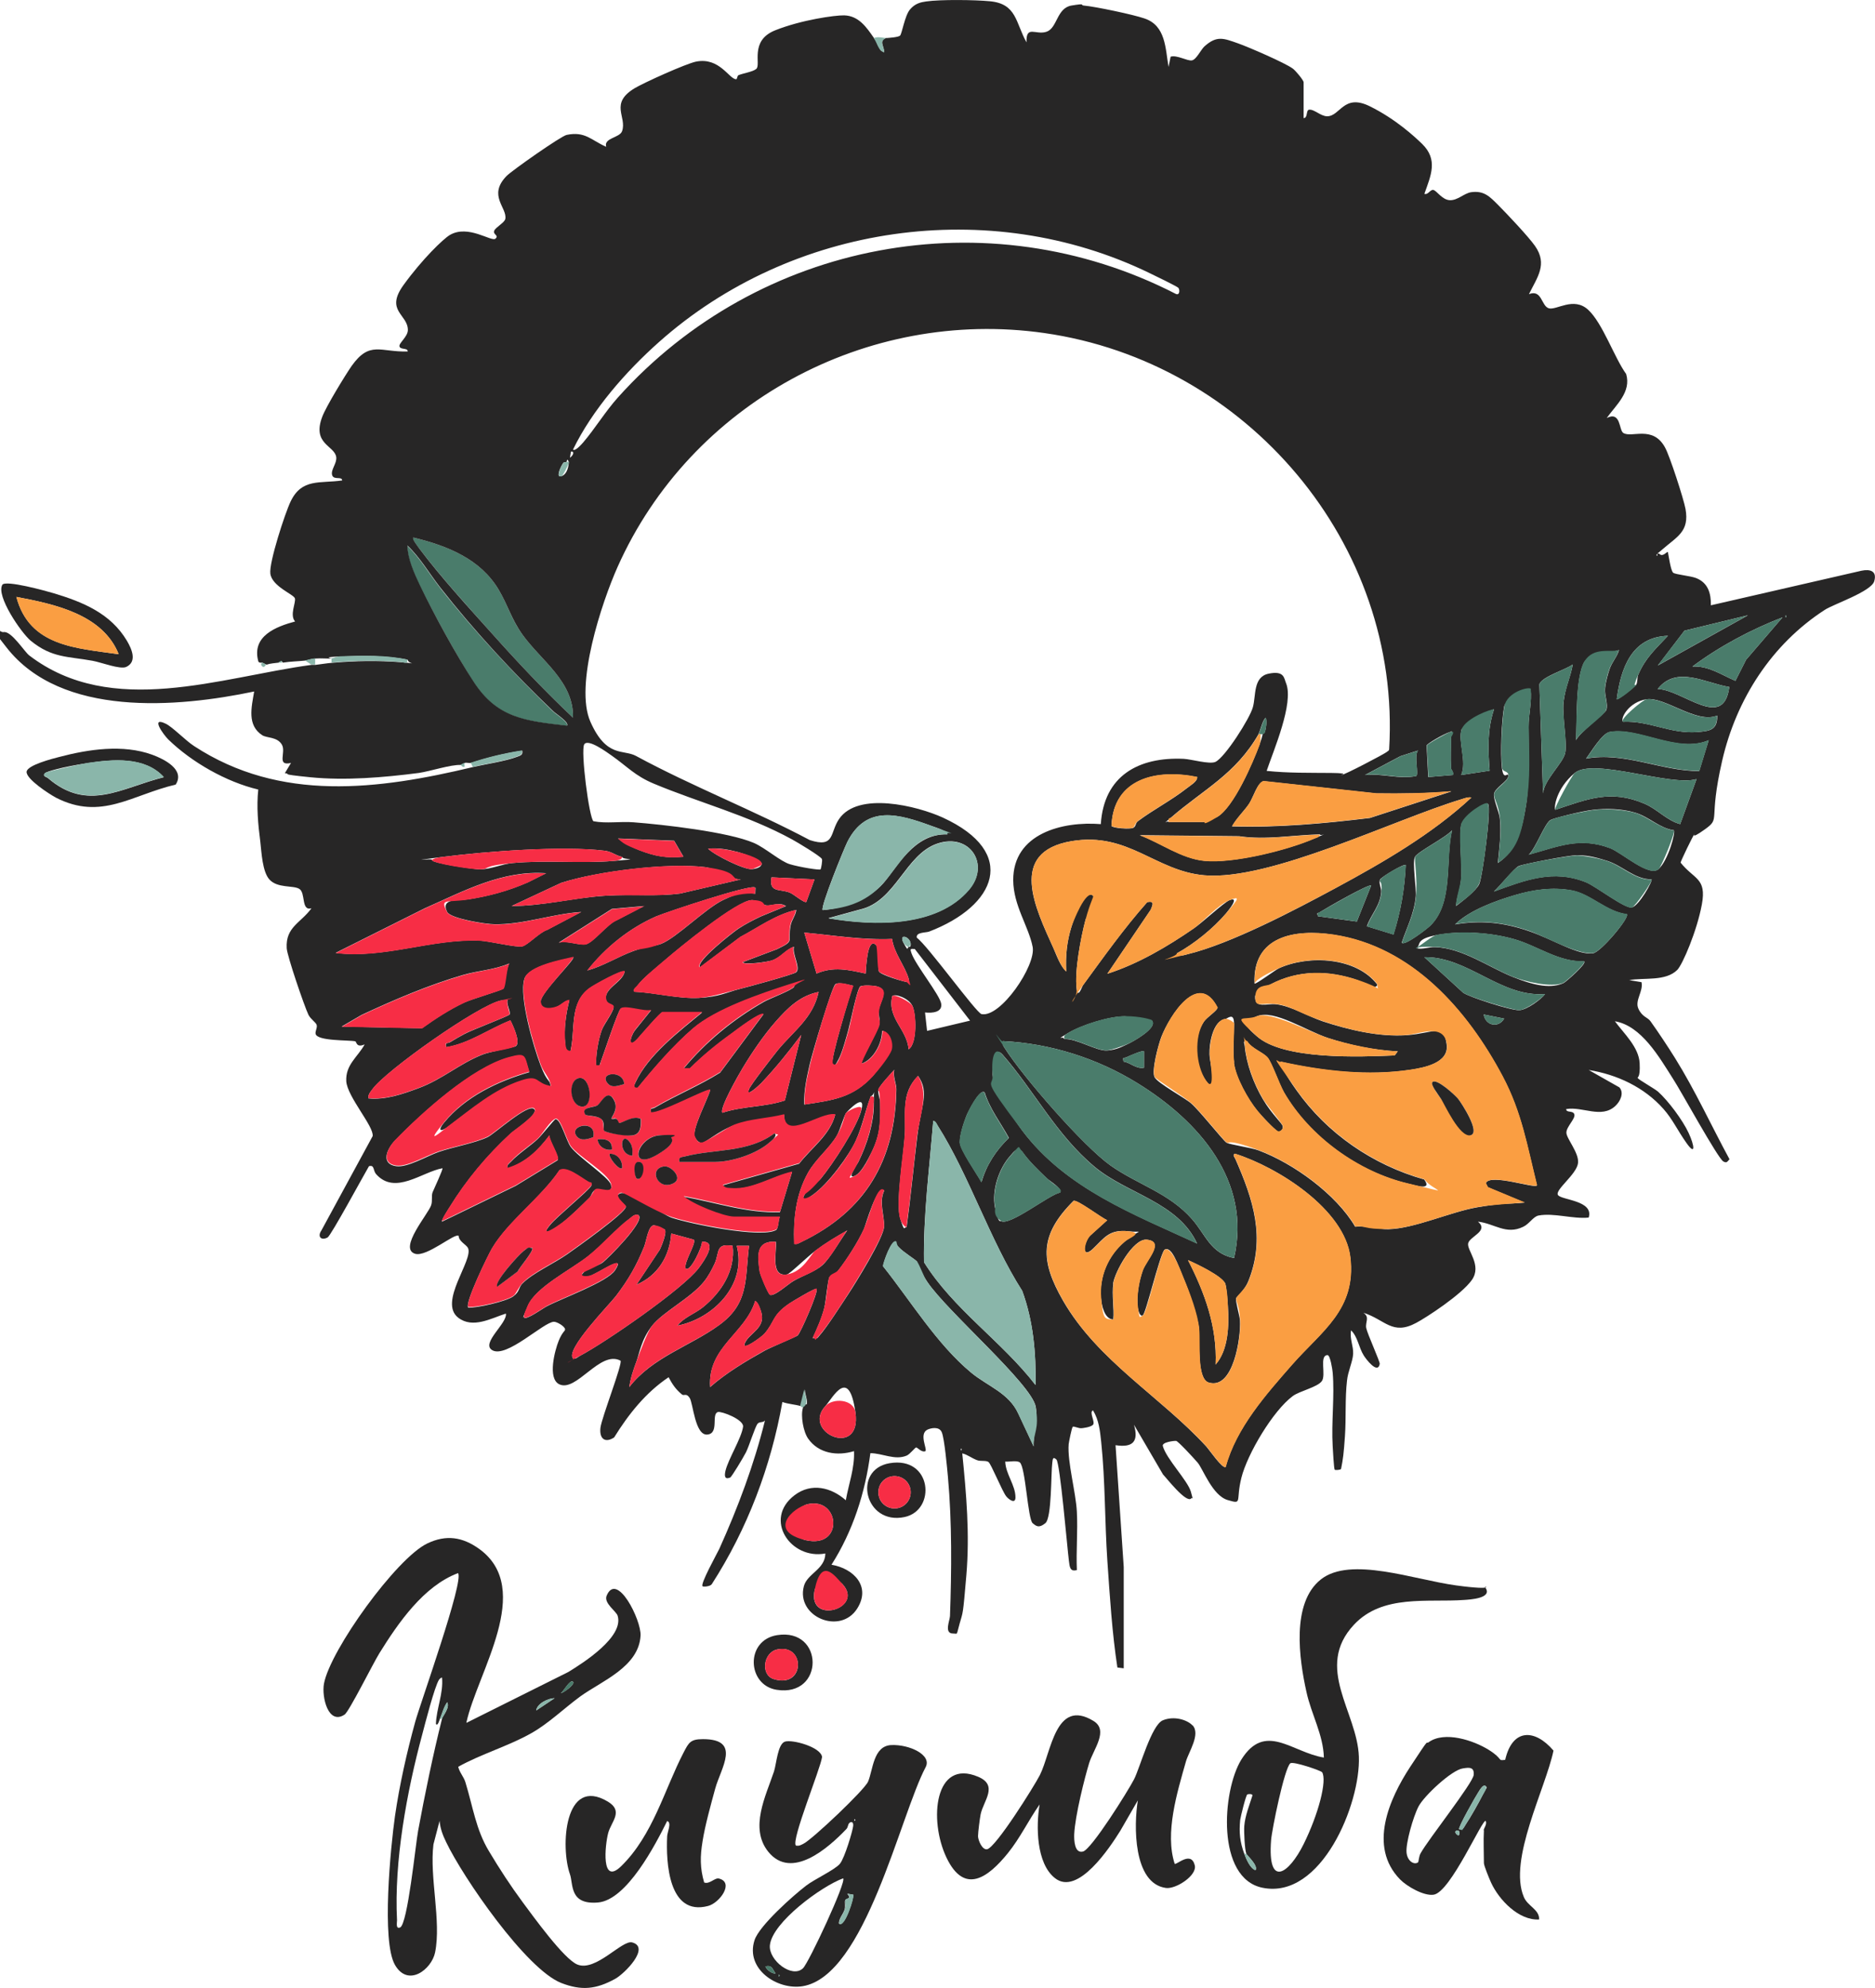<?xml version="1.0" encoding="UTF-8"?>
<svg id="_Слой_1" data-name="Слой_1" xmlns="http://www.w3.org/2000/svg" version="1.1" viewBox="0 0 916.2 971.2">
  <!-- Generator: Adobe Illustrator 29.3.1, SVG Export Plug-In . SVG Version: 2.1.0 Build 151)  -->
  <defs>
    <style>
      .st0 {
        fill: #fa9e42;
      }

      .st1 {
        fill: #272626;
      }

      .st2 {
        fill: #4a7c6b;
      }

      .st3 {
        fill: #8ab6aa;
      }

      .st4 {
        fill: #f72d45;
      }
    </style>
  </defs>
  <path class="st1" d="M228,841.6l49.7-24.8c7.4-4.5,27.3-17.2,24.1-27.5-.7-2.2-6.8-6.1-5.4-9.7,5-12.2,17,11.8,16.6,19.4-.8,15.3-19,22.2-29.4,29.7-7.8,5.7-15.6,13.3-24,18-10.9,6.2-24.6,10.2-35.7,16.4.6,2.7,2.7,4.9,3.5,7.5,3.7,12,5.1,23.1,11.5,33.7,5.2,8.7,10.6,17,16.6,25.1,5,6.7,20,27.6,26.6,30.3,9,3.7,21.8-12.1,26.8-10.8,9,2.4-3.6,15.2-8.3,17.8-9.3,5.1-16.4,5.9-26.4,2-17.2-6.8-48-51.6-56.2-68.8-1.6-3.3-2.9-6.6-3.2-10.4l-3,11.5c-2,16,3.9,37.5.8,52.8-1.7,8.3-13.2,17.2-19.6,6.1-6.7-11.6-2.1-57.9,0-72.7,2.2-15.2,5.8-31.2,9.9-46.1,2.6-9.4,24-69,20.9-72.6-16.8,6.3-29.2,24.3-38.4,39.1-3,4.8-14.8,28.5-17,30-8,5.3-11.3-8.6-10.1-15.1,3.1-16.5,35.4-61.3,50.5-68.5,9.2-4.4,17.2-3.2,25.4,2.7,27,19.6-1,60.4-6.3,84.8ZM215,839.6c-.2.5-1.2,4.1-2,2.5.3-7.6,3.7-14.8,3-22.5-.2-.3-1.2.5-1.5,1-2.2,3.5-6.8,21.5-8.2,26.8-7.5,27.8-13.8,61.9-12.3,90.7,0,1.2-.7,4.4,1.5,3.5,3.7-1.5,7.6-40.9,8.8-47.2,3.2-17.4,7.4-37.7,11.7-54.8.3-1.3,4-5.5,2.5-8-1.7,2.4-2.4,5.4-3.5,8ZM280,821.6c-1.4-1.5-4.9,5.2-6,5.5,1.1.1,7.2-4.3,6-5.5ZM271,829.6c-3,0-8.5,2.5-9,6l9-6Z"/>
  <path class="st1" d="M725.9,775.7c3.4,5.1-7.5,5.7-10.4,5.9-17.9,1.3-39.9-2.9-53.9,12.1-19.5,20.9,1.6,42.6,2.4,64.4.9,23-18.3,70-47.1,64.1-22.7-4.6-19.7-47.3-10.4-62.5,11.7-18.8,24.8-3.6,40.4-1.1-.3-11.2-6.1-21-8.5-32-3.6-16.1-7.5-43.5,7-55s45.5.1,66.1,2.9,13.2-.5,14.3,1.2ZM645.9,865.7c-.4-.7-14-5.4-15.4-4.3-2.9,2.4-9,32.4-9.4,37.6-1.8,23.7,8.7,16.4,15.9,1.9s11.6-31.2,9-35.2ZM608,905.6c.9,2.4,2.9,7.3,5.5,8,1.4-2.3-4.2-7.2-4.5-8-.8-2.2-1.2-10.8-1-13.5.4-5.1,2.5-10.2,4-15,0-.9-2.1-.7-2.5-.5-.7.3-3.3,10.9-3.5,12.5-.6,6.2-.1,10.8,2,16.5Z"/>
  <path class="st1" d="M582.7,842.8c4.1,4.3-1.9,13.1-3.2,17.7-4.3,15.1-10.4,35-5.5,50,.9.7,8-6.5,9.8.7,1.3,5-9.3,11.8-14.1,11.1-16.1-2.2-15.7-30.9-13.7-42.8l-8.6,14.9c-5,8-20.7,32-31.9,23.1-9.2-7.2-9.3-25.6-7.5-36-5.5,7.8-9.5,16.4-15.6,23.9-9.5,11.7-21.1,20.5-29.9,2.1s-5.8-48.6,15.5-39.5c9.9,4.2,2.6,11.7,1.2,18.2-.4,1.9-1.3,8.9-1.3,10.8s2,6.8,4.4,6.4c4.2-.7,23.1-30.9,25.8-36.2,5.6-11.1,7.6-37.8,26.2-26.5,7.6,4.6,0,13.8-2.1,20.6s-6.9,25.7-7.3,34.8c-.1,2.8.1,9.5,4.3,8.4s22-29.6,24.9-35.2,8.5-26.6,14.1-28.9,12-.2,14.5,2.5Z"/>
  <path class="st1" d="M389,901.6c1.5.3,2.4-.3,3.6-.9,4.3-2.1,30-26.4,31.6-30.4,2.4-5.7,2.5-17.4,11.3-17.8s20,4.8,16.8,10.8c-12.6,23.9-29.5,102-60.1,107-12.4,2-28.1-8.4-23.5-22.5,2.3-7.1,19-21.9,25.3-26.7,3.9-3,14-7.7,16.4-10.6s6.3-16.3,6.5-18.5-1.1-2.2-1.9-1.4-.5,2-1.5,3c-8.7,9.1-26.7,25.1-38.1,11-9.3-11.6-1.2-27.2,2.8-39.2,1.2-3.6,1.8-13.5,5.4-14.6s17.4,2.6,18.1,7.5c-.8,5.9-15.2,40.7-12.8,43.3ZM417.5,888.6v1c.6-.3.6-.7,0-1ZM412,917.6c-10.5,3.8-34.7,21.5-35.8,32.7-.7,7.3,10.9,16.4,16.2,11.2,2.8-2.7,21.3-42.2,19.6-43.9ZM417,925.6l-3-.5c2.4,2.8-.7,2.2-1,3.2s.2,3.2-.3,4.6c-.8,2.4-2.7,4.2-2.8,6.7,2.7,2.9,7.7-13.2,7-14ZM374,960.6c.6,1.7,3.2,3.6,5,3.5-1.6-2.1-1.6-4.2-5-3.5ZM380.5,964.6v1c.6-.3.6-.7,0-1Z"/>
  <path class="st1" d="M725,894.1c0-1,1.7-2.8,1-4.5-1.4-1.8-17.2,34.9-25.5,36-4.8.7-13.1-4.1-16.4-7.5-15.6-16-5.3-39.3,5-55s7.3-10.7,9-12c7.8-5.6,21.9-.9,29.3,3.7s4.1,5.5,8.1,4.9c3.5-15.4,14.5-15.2,23.6-4.5-3.9,18.6-22.2,53.4-14.5,71.5,1.9,4.6,7.6,6,7.5,11-9.9.6-19.6-9.5-23.5-18-.8-1.7-3.5-8.3-3.5-9.5,0-5.2-.3-10.9,0-16ZM693,909.6c.2-.1.3-2.8,1.2-4.3,3.7-6.7,25.5-34.2,25.9-38.2s-2.3-3.7-5.3-3.2c-5.5.8-18.9,13.4-21.6,18.5s-6.4,18.3-5.9,22.7,4,6.1,5.7,4.6ZM726,872.6c-1.2-1.3-3.1,2.1-3.6,2.9-1.1,1.6-10.1,17.4-9.4,18.1,2.1.4,2.3-1,3.2-2.3,2.5-3.7,6.3-10.5,8.4-14.6s2.2-3.2,1.4-4.1ZM713,894.6c-1.2-1.1-3.2.4-.5,2,.9.1.6-1.9.5-2Z"/>
  <path class="st1" d="M344,919.6c2.7,1.1,5.2-2.4,7.3-1.9,7.6,1.9.4,11.9-5.3,13.4-19.4,5.1-20.6-21.4-20-34,0-1.9,2.4-6.8,0-7.5-5.7,11.5-19.7,38.6-33.8,39.8s-12-9-13.7-13.8c-4.7-13.3-2.8-48.2,18.5-35.5,7.8,4.7,1.8,9.6.2,15.3-1.6,6.1-3.6,25.9,6.3,16.3,15.6-15.2,21.2-37.6,30.5-55.5,2.6-5,3.4-6.6,9.5-6.6,18.9,0,8.8,14,6,24.1-2.1,7.7-5,18.1-6.2,25.8-1.2,7.3-1.3,13,.8,20.2Z"/>
  <path class="st1" d="M379.7,798.8c23.1-3.7,23.3,30.4-.2,26.7-14.5-2.3-15.4-24.2.2-26.7ZM379.7,805.8c-6.7,1.5-8.1,12.3-1.8,14.4,15.5,5.1,15.9-17.4,1.8-14.4Z"/>
  <path class="st3" d="M271,829.6l-9,6c.5-3.5,6-6,9-6Z"/>
  <path class="st3" d="M216,839.6h-1c1.1-2.6,1.8-5.6,3.5-8,1.5,2.5-2.2,6.7-2.5,8Z"/>
  <path class="st2" d="M280,821.6c1.2,1.2-4.8,5.6-6,5.5,1-.3,4.5-7,6-5.5Z"/>
  <path class="st3" d="M609,905.6c.3.8,5.9,5.7,4.5,8-2.6-.7-4.6-5.6-5.5-8h1Z"/>
  <path class="st3" d="M417,925.6c.7.8-4.3,16.9-7,14,.1-2.5,2-4.3,2.8-6.7s-.1-3.2.3-4.6,3.4-.4,1-3.2l3,.5Z"/>
  <path class="st2" d="M374,960.6c3.3-.7,3.4,1.4,5,3.5-1.8.1-4.4-1.8-5-3.5Z"/>
  <path class="st2" d="M380.5,964.6c.6.3.6.7,0,1v-1Z"/>
  <path class="st3" d="M726,872.6c.8.9-.9,3.2-1.4,4.1-2.1,4-6,10.9-8.4,14.6s-1.1,2.7-3.2,2.3c-.7-.7,8.3-16.5,9.4-18.1s2.5-4.2,3.6-2.9Z"/>
  <path class="st3" d="M713,894.6c0,0,.4,2.1-.5,2-2.7-1.6-.7-3.1.5-2Z"/>
  <g>
    <path class="st1" d="M85.8,383.3c-21.4,5-36.3,17.7-58.4,6.4-3.2-1.7-14.7-9.1-14.4-12.7.3-3.2,12.7-6.4,15.9-7.2,14.4-3.8,31.2-6.3,45.5-1.1,5.7,2.1,16.1,7.2,11.5,14.5ZM80,379.6c-9.3-10.1-24.8-8.7-37.3-6.8s-19.9,4.1-20.7,4.9c-1.5,1.5.8,1.9,1.3,2.3,19.5,16.9,35.9,4.9,56.7-.3Z"/>
    <path class="st3" d="M80,379.6c-20.8,5.2-37.2,17.2-56.7.3-.5-.4-2.8-.8-1.3-2.3.8-.7,18.1-4.5,20.7-4.9,12.5-1.8,28-3.3,37.3,6.8Z"/>
  </g>
  <path class="st4" d="M379.7,805.8c14.1-3.1,13.7,19.4-1.8,14.4-6.3-2.1-4.9-12.9,1.8-14.4Z"/>
  <g>
    <path class="st1" d="M1.1,285.7c1.6-2.5,21.4,3,25.1,4.1,14.3,4.3,27.8,9.8,35.8,23.2,2.3,3.9,5.2,10.2-.3,12.8-3,1.4-12.4-2.3-16.5-3-12.1-2.2-19.8-1.3-30.2-9.8-4.6-3.8-17.2-22.1-13.8-27.4ZM58,319.6c-7.8-19.5-31.4-24.5-50-28,6.4,24.2,29.2,25,50,28Z"/>
    <g>
      <path class="st2" d="M277,354.6c-20.3-2.4-34.1-3.5-45.8-21.7-8.4-13.1-19.2-32.9-26.1-46.9-2.8-5.9-6-12.8-6.1-19.4,6.2,5.9,10.7,13.7,16,20.5,16.9,21.5,35.7,41.6,55.4,60.6,1,1,8.1,5.5,6.5,7Z"/>
      <path class="st2" d="M280,350.6c-13.8-13-26.9-26.9-39.5-41-11.5-12.8-25.2-27.9-35.5-41.5-.7-.9-3.8-4.7-3-5.5,16.6,4,32.9,10.5,41.8,25.7,4.3,7.3,6.2,14.4,11.4,21.6,9.2,12.9,25.2,23,24.8,40.7Z"/>
    </g>
    <path class="st0" d="M58,319.6c-20.8-3-43.6-3.7-50-28,18.6,3.5,42.2,8.5,50,28Z"/>
    <g>
      <path class="st1" d="M433,18.6c1.5-.1,5.9-.4,6.8-1.2s2.3-9.7,4.8-12.7,5.2-3.6,8-4c7-1,23.7-.8,31-.1,13.3,1.2,12.6,10.5,18,20.1-.3-8.7,4.5-3.4,9.8-5.2s4.9-11.6,12.2-12.8,4.1-.2,5.9,0c5.7.5,24.2,4.4,29.7,6.3,10.5,3.5,10.2,14.6,11.8,23.7l1-5c3-1,8.2,2.2,10.4,1.8s4.3-5.1,6.1-6.8c6.1-5.5,9.4-4,16.5-1.5,5.1,1.8,22.9,9.5,26.7,12.3,1.3.9,5.3,5.7,5.3,6.7v17.5c2.1,0,1.1-3.8,2.6-4.1,2.5-.4,5.7,3.2,8.9,3.2,6.4,0,8-11.2,20.8-4.9s22.2,15.1,25.6,18.4c7.9,7.7,4.3,15.4,1.1,24.4,1.9.6,2.8-2.2,4.4-1.9s4.3,4.9,8.1,5,6.8-3.3,10.3-3.9c6.4-.9,9.2,2.2,13.3,6.3s14.7,15.3,18,20c6.2,8.9,1.1,15.2-3,23.5,6.4-2.5,6,5.8,9.7,6.9s12.1-5.8,19.2.7,12.8,23.4,18.6,31.4c2.6,8.8-4.9,15.1-9.5,21.5,7-3.5,5.9,5.9,8.1,7.3,4.1,2.6,14.4-3.9,20.4,7.1,2.3,4.1,9.1,25.1,10,30,2,11.1-4.1,13.5-11.3,19.8s-2.9.8-1.3,2.3,3.5-1.4,4-1c.4,2,1.4,9.2,2.6,10.1s8.4,1.5,11.2,2.6c5.8,2.3,7.3,7.4,7.2,13.3l73.6-16.9c4.3-.9,7.7.2,6.2,5.2s-20,11.2-24.1,13.9c-26,16.8-43.3,43.7-50.2,73.8s-.4,27.7-8.5,33.5-4.1,1.1-5,2.2-6.7,13.2-6.8,14c6.6,8.3,12.8,7.4,10.4,20.4s-9.4,29.3-12,32c-5.7,5.7-16.1,3.7-23.5,5l6,1c1,4.5-3.4,8.9-1.5,13s4.5,4.1,5.9,6.1c3.8,5.3,8.5,12.4,12,18,9.9,15.9,17.7,33,26.6,49.4-1.1,1.2-1.3,2-3,1.1-2.7-1.5-20.9-34.8-24.6-40.4-6.7-10.5-15.4-25.9-28.4-28.1,4.4,6,11.7,12.6,12.1,20.5s-1.4,6.5-.9,7.3,8,5,9.9,6.6c5.1,4.6,12,13.9,14.9,20.1s3.6,11.5-1,5-6.7-11.5-11.3-16.7c-9.4-10.6-22.7-16.8-36.5-19l15,8.5c2.5,2.8.3,7-2,9.1-6.8,6.3-16,.1-24,1.5,0,2,3.4.5,4,2.6s-3.9,6-3.9,8.9,6.2,9.8,5.7,14.8c-.6,5.6-11.5,13.2-9.8,15.7s17.6,2.6,15,11c-7.7.8-16.9-2.4-24.5-1-2.6.5-4.5,4.1-7.5,5.5-8.4,4.1-14-1.6-22.1-2.5,5.5,4.6-4.1,7.2-4.8,10.6s6.9,10.7,1.8,17.9-22.2,18.3-27.1,20.9c-11.8,6.4-15.3-1.6-25.9-4.9,3.3,2.2.8,4.6,1.4,7.5s6.8,16.5,6.6,17.5c-1,5.3-6.8-2.5-7.8-4.1-2.5-4-2.9-9.1-6.2-12.3-.8,3.9,1.2,7.7,1,11.5s-2.6,8.7-3,13.1c-1,8.5-.4,18.4-1,27s-.9,11.1-1.9,16.1c-.5.6-2.9.6-3.1.4-.4-.4-.9-9.7-1-11.5-.7-11.7,1-24.5,0-36-.1-1.4-1.2-8.5-2.5-8.5-4.2,0-.6,9.7-2.8,12.7s-10.8,4.8-14.2,7.3c-9.7,7.2-22.2,28.3-25.1,39.9s.8,13.1-6.7,10.9-12.1-15.3-14.7-18.3-9.6-10.5-10.5-10.6-7,.6-6.5,2.5c1.7,6.3,12.1,16.8,13.7,22.3s.3,2.2.2,3.3c-2.4,2.6-12.2-10.1-13.8-11.7l-14.2-24.3c2.4,8.2-.5,11.3-9,10l4,59.5v49.5s-3.1-.4-3.1-.4c-2.6-17-3.7-34.8-4.9-52.1-1.3-19.2-1-38.9-3-58-.6-5.6-1.1-10.7-4-15.5-2.1.7,1.2,5.7,0,7s-5.4,1.7-5.6,1.7c-1.3.2-3.8-1.1-4.3-.7s-1.9,7.5-2,8.5c-.7,8.6,3.5,23.4,4,33s-.4,19,0,28.5c-3.4.9-3.5-1.5-3.9-4.6-.8-6.2-4.3-47.7-6.1-49.4s-1.8,0-2,1.5c-.7,5.2-.2,27-3.4,29.6s-4.5,1.4-6.2,0c-2.4-2-3.5-27.7-6.3-29.7-1.5-1.1-5.1-.2-7.1-.4.2,6.1,5,11.5,5,17.5,0,3.5-3.4.9-4.5-.5-2-2.5-7.4-15.9-8.7-16.8s-3.9-.2-5.6-.9c-2.7-1-4.6-2.7-7.2-3.3,2,19.9,3.7,39.5,2,59.5s-1.6,17.7-3.3,23.7-.7,4.8-3.2,4.8c-4.5,0-1.6-6.3-1.5-8.5.8-22.2,1-45.8-1-68-.4-4.4-1.7-18.7-3-21.8s-5.5-2-7-1.3c-4.3,2.1,0,9.5-1,10.5-1.8.8-3.9-1.8-4.5-1.8s-3,3.3-4.7,4c-5.8,2.4-11.8-1.2-17.7-1.2-2.5,19.3-8.6,38.2-19,54.5,10.8,1.8,19.5,10.6,12.5,21.5-8.4,13-29.9,3.8-26-11,1.6-6.2,10.4-8.2,10.5-16-17,3.2-30.5-16.8-15-28.5,8.2-6.2,17.9-3.8,25,2.5,1.4-8,4.4-15.8,4-24-8.1,2.5-17.3,1.2-22.4-6.1-2.4-3.4-3.7-11.1-2.6-14.9s1.8-.5,2-2.5-1-4.3-1-6.5l-2,8c-2.7-.8-6.2-1-9-2-5.6,31.6-17.1,62-34.5,89-.7,1.1-4.1,1.4-4.5,1-1.2-1.1,7-15.8,8.2-18.3,9.1-20.2,17-41.2,22.3-62.7-.9,1.2-2.7.5-3.6,1.6-1.3,1.6-4.2,11.1-5.7,14s-7,12-7.7,12.3c-2.9,1.2-2.8-1.1-2.3-3.3,1.4-5.8,7.8-15.9,8.6-21.5.5-3.5-10.5-7.7-12.3-7.2-3.4,1,.8,10.5-5.2,11s-6.9-15.3-8.6-17.9-2.7-.8-3.8-1.7c-3.1-2.6-4.6-4.9-6.5-8.4-11.2,7.5-19.6,18.1-26.6,29.4-4.4,2.9-7.3.7-6.7-4.7.6-5,11-31.6,9.8-32.8-10-5.3-21.6,15.7-30,11.5-5.7-2.9-2.1-16.5-.2-21.2s3.3-4.7,3.1-5.7c-.2-1.4-3.9-3.6-5.4-3.6-5,0-23.4,18.2-30.3,13.8-5.4-3.4,7.6-13.1,6.8-17.8-7.2,2.3-16.2,7.5-23.3,2-9.8-7.6,7.5-28.1,4.8-34-.8-1.7-4.5-3.2-4.6-6-2-1.4-15.5,10.4-21.2,8.8-8.5-2.5,6.6-19.7,7.8-23.8.7-2.1,0-4.6.7-6.3s5.2-11.3,4.8-11.7c-10,1.8-23.1,13.3-32.4,2.9-1.6-1.8-.7-4.7-3.5-3.9-2.5,4.2-18.5,33.8-20.2,34.8-3.1,1.7-5.2-.3-3-3.5l25-46c.7-4.7-12.4-19.2-12.9-26.8-.4-8.1,5.5-11.7,9-18-4.2,1.8-3.9-1.3-4.6-1.5-3-.7-18.7,0-19.4-3.7-.2-1.4,1-3.1.5-4.4s-2.9-2.7-4-4.9c-2-4.2-10.4-28.7-10.6-32.5-.6-10.4,6.9-12.3,12.1-19.5-5.2,1.5-2.7-7.6-6-9.5-3-1.8-10.5-.2-14.5-4.5-3.5-3.8-3.9-13.3-4.5-18.5-1.1-8.4-1.9-17.2-1-25.5-15.6-3.7-32.5-13.3-44-24.5-2.4-2.4-8.8-11.3-1.3-7.7,3.3,1.5,9.9,8.4,14,11,42.1,27.5,89.9,21.3,136.3,10.2,6.4-1.5,15.7-2.8,21.5-5,1.5-.6,2.9-.8,2.5-3-8.5,1.3-16.8,3.3-25,6-.7.2-2.7-.3-3,0l-2,1c-4.8-.3-15,3.1-20.6,3.9-17,2.2-35.8,3.8-52.9,2.1s-8.4-1.5-12.5-2l3-5c-7.3,1.7-2.2-5.2-4.5-9s-7.2-3.1-9.5-4.5c-7.6-4.9-5.3-13.7-4-21.4-37.6,7.9-94.3,12.7-121-21.5s-5.3-6.7-1.5-7.5,10.3,9.7,12.6,11.4c40.3,30.8,93.5,10.6,137.9,4.6.6,0,1.4,0,2,0,2.7-.3,5.3-.8,8-1,11.3-1,22.4-1.2,33.8-.3s3.6,1.4,3.2-1.2c-10.4-2.2-21.9-1.9-32.6-1.6s-3.6,1-4.4,1c-2.6.1-5.4-.2-8,0s-3.9.9-5,1c-3.8.4-7,.4-11,1l-.6-.8-1.4.8c-2.1.3-3.8.3-6,1l-2-1c-.1-.1-1.7.4-2-.7-3.3-12.3,8.7-16.9,18-19.4-2.8-3.1.5-9.3-.1-11.3s-11.2-5.8-12-12.1c-.7-5.4,7.2-29.6,9.9-35.2,5.5-11.5,14.3-8.7,25.2-10.3-.1-2.2-4.1,0-4.9-2.6s2.4-5.7,2-8.8c-.8-5.7-12-6.3-6.8-19.8,1.9-5,11-19.9,14.3-24.7,8.9-12.5,14-6.7,27.4-7.1.2-1.9-3.6-.7-4-2.5-.4-1.6,4.1-4.7,4.1-8,0-7.7-11.3-9.3-2.1-22s19.4-22.5,22.6-24.4c9-5.3,20.4,3.5,22.3,1.8s-1.4-2-.6-3.9c.7-1.7,5-3.9,5.4-5.7,1.1-5.5-8.7-11.4.6-21,2.5-2.6,26.7-19.6,29.4-20.1,9.1-1.9,12.1,2.7,19.3,5.8-1.3-4.4,6.7-4.3,7.8-7.7,2.4-7-6.3-13.4,6.1-20.9,4.7-2.8,25.1-12,30-13,11.5-2.3,16.2,8.6,19.6,8.6.6,0,.4-1.6,1.2-2,2.2-.9,6.9-1.6,8.6-3,2.6-2-3.5-13.8,9.3-18.9s29.2-7.4,33.7-7.3c7.1.2,10.9,5.8,14.5,11s2,5.9,5,7c.2-2.9-2.8-5.4,1-7ZM575.9,140.7c-.5-.7-12.3-6.4-14.2-7.3-78.3-38-175-23.9-239.7,33.7-16.2,14.4-32.5,33-42,52.5,1,1.1,4.3-2.7,5-3.5,5.8-6.8,10.8-15.1,17-22,68.7-76.5,180.5-97.8,272.6-50.5,1.9.8,1.9-2,1.3-2.8ZM619,376.6c10.5,1.1,20.9.9,31.5,1s3.4,1.1,5,1,20.6-10.1,21.9-11.1,1.3-.7,1.4-1.6c6-100.5-69.7-189.1-168.5-203.2-86.9-12.4-172.8,34.3-208.5,114.2-7.8,17.5-21.2,57.9-13.3,75.7s16,13.3,22.3,16.7c27.3,14.8,57.4,26.5,84.9,41.1,12.4,4,9.7-3.6,14.3-10.3,9.3-13.6,38.2-6.4,50.7-.7,37.2,17.1,26,43.2-6.7,55.7-1.6.6-6.6.2-6,3,5.1,3.6,29.1,36.8,31.6,37.3,9.3,1.9,26.7-23.7,25-32.8-2-10.2-9.4-20.1-9.5-32.6-.1-22.9,24.2-28.9,42.8-27.4,1.5-23.6,18.4-32.9,40.5-31.9,3.8.2,12.6,2.8,15.5,1.5,4.7-2.2,16.8-21.2,18.3-26.7,1.6-5.6,0-14.8,7.7-16.4s7.5,2.2,8.5,4.6c4,9.7-6.2,33.1-9.5,43ZM279,220.6l-.5,3c1.5-1,2.5-3.2.5-3ZM277,225.6c-1.8.6-1.3-.4-2.6,1.9-.5.9-3,6.1,0,5.1s3.6-5.7,3.5-7l-.5-1c-.6,0-.4,1-.5,1ZM280,350.6c.4-17.7-15.6-27.8-24.8-40.7-5.2-7.3-7.1-14.3-11.4-21.6-8.9-15.2-25.2-21.7-41.8-25.7-.8.7,2.3,4.5,3,5.5,10.2,13.6,24,28.7,35.5,41.5,12.6,14.1,25.7,28,39.5,41ZM277,354.6c1.6-1.5-5.5-6-6.5-7-19.8-18.9-38.5-39.1-55.4-60.6-5.3-6.8-9.8-14.6-16-20.5.1,6.5,3.3,13.5,6.1,19.4,6.8,14.1,17.6,33.9,26.1,46.9,11.7,18.2,25.5,19.3,45.8,21.7ZM809.5,270.6v1c.6-.3.6-.7,0-1ZM854,300.6l-30.9,7.5-13,17,44-24.5ZM872.5,300.6v1c.6-.3.6-.7,0-1ZM871,301.6c-15.5,6-30.7,14.1-44,24,7.9-.4,14.2,4.1,21,7l5.2-10.3,17.8-20.7ZM815,310.6c-17.7.6-23,15.8-25,31,.6.6,9.2-6.5,9.5-7,.8-1.4.4-3.5,1-5,3.7-8.5,8.4-12.4,14.5-19ZM791,317.6c-3.6,1.3-15.1,2.7-16.8,5.7-4.4,7.6-3.6,29.2-4.1,38.3,1.4-3.4,14.3-13.2,14.8-14.7,1-2.9-.9-7-.6-10.5s1.5-7.5,2.3-9.8c1.2-3.3,3.6-5.8,4.5-9ZM754,387.6c.4-6.5,9.7-14.7,10.8-19.7s-1.5-17.8-.8-24.8,3.5-12.4,4.5-18.5c-3.2,2.5-15.2,6-16.3,9.7l1.8,53.3ZM845,335.6c-11.8-1.9-25.7-10.7-35,1,12.3.3,32.2,20.6,35-1ZM748,336.6c-1.2-1.2-12.3,5-13,8.5-1.3,6.9-1.9,23.1-1.1,30s3.1,1.5,3.1,4-6.8,5.9-7,8.9,2.6,8.6,2.9,12.1c.7,7.1-.3,14.4-1,21.5,9.4-6.1,12-17.3,13.7-27.8s1.4-25,1.3-38.6c0-6.2,1.7-12.3,1-18.5ZM839,349.6c-10,4.1-25.5-9.3-34.4-8s-13.1,9.7-11.5,11c12.9-.6,23.3,6.1,36.5,5,6-.5,9.6-1,9.5-8ZM730,346.6c-.6-.7-15.4,8.5-15.8,9.7-1.9,5.7,2.7,15.8-.2,22.3l13.9-2.1c-.8-10.4-1.2-19.8,2.1-29.9ZM615,358.6c-11.2,19.6-27,27.1-42.7,40.7s-1.9,0-1.3,2.3h17.5c.3,0,5.8-2.2,6.4-2.6,8-4.9,17.3-26.3,20.6-35.4s.2-4.6.4-5,1.4.4,2-.7,1.4-6,.5-7.3c-1.8,2-2.3,5.9-3.5,8ZM709,375.1c-.3-4.8,0-10.1,0-15s2.5-3.4-.5-2.5-11.2,5.7-11.4,6.6l.8,15.4,12-1c.6-1.4-1-2.8-1-3.5ZM835,361.6c-15.2,6.7-34.5-6.6-48.5-4-3.7.7-9.1,9.9-11.5,13,18.6-3.5,36.8,6.1,55.3,6.1l4.6-15ZM401,424.6c.2-.2,1-4.3.6-5-.9-1.5-12.1-8.2-14.5-9.5-21.7-11.9-45.5-18-67.7-27.3-9.1-3.8-13-8.4-20.4-13.6-2.3-1.6-11.6-8.5-13.5-5.6s2.4,36.2,4.5,37.6c6.4,1.2,13.1,0,19.5.5,14.5,1.1,46.4,4.7,58.9,10.1,5.7,2.5,12.9,9,17.6,10.4s14.5,3,15,2.5ZM693,366.6l-8.7,2.8-17.3,9.2c8.4-.9,16.7,2.2,25,.5,1.4-.9-1.2-9.9.9-12.5ZM829,380.6c-12.4,3.8-50.3-10.6-59.5-3s-10.3,17.2-9.5,18c15.9-5.3,27.1-10,43.5-3,6.4,2.7,10.9,8.2,17.5,10l8-22ZM585,379.6c-19.7-4-40.9.5-41.9,23.9.7,1.1,9.3,1.7,10.7.9s.9-2.2,2.2-3.2c7.6-5.7,16.4-10.2,23.9-16.1,1.6-1.3,5.2-3.3,5.1-5.4ZM709,386.6c-12.1,1-24.3,1.2-36.5,1l-55-6c-3,.5-5.2,8.1-7.1,11s-6.1,7-8.4,11.1c22.6.7,45-1.4,67.4-4.1l39.6-12.9ZM719,389.6c-1.7-.3-3.1.3-4.7.8-33.2,10-93.7,40-125.8,37.2-24-2.1-37.1-21.3-64.8-16.7-31.5,5.3-17.7,32.9-8.9,52.4,1.6,3.7,3.4,8.8,6.2,11.3-.4-7.6.3-14.7,2.6-22s6.9-18.4,10.5-15-3.2,9.9-3.7,11.8c-2.3,8.8-5.4,25-4.3,33.7.6,5,2.6-1.1,3.1-1.8,10.1-13.8,20-27.8,31.4-40.6,3.5-.7,2.8,1.1,1.7,3.7l-21.2,31.3c15-4.8,29.4-13.3,42.3-22.2,4.1-2.8,14.4-12.4,17.3-13.7,5.5-2.2-.7,5.3-1.6,6.4-6.3,7.4-15.6,14.9-24,19.5,0,2,4,.8,5,.5,21.3-5.1,52.8-21.7,72.6-32.4,23-12.4,47.2-26.4,66.3-44.2ZM727,392.6c-1.1-1.3-12.6,8.9-12.8,9.7-1.6,4.5.4,20.4-.2,26.8s-2.3,9-2.5,13.5c3.1-2.4,9.7-7.3,11.3-10.7s6.1-37.2,4.3-39.2ZM817.9,405.6c-7-1-12.1-6.6-18.9-8.6s-14.3-2.1-20.4-1.4-19.8,4.2-21,5c-2.9,1.8-7.2,13.9-10.6,16.9,14.3-3.9,24.8-8.8,39.7-3.2,5.8,2.2,19.2,14.4,23.8,10.2s8.4-17.9,7.4-19ZM463,407.6c-1.3-2.2-5.1-3.1-7.5-4-16.4-6-32.1-10.6-41.4,7.6-1.6,3.1-13.4,32.1-12.1,33.4,10-.8,22.8-5.4,29.5-13s15-24.6,31.5-24ZM685,460.6c1.5,1.5,12.4-6.9,14-8.5,11.4-11.3,7.1-32,10.5-46.5-2.7,3.4-16.7,10.4-18.1,13s.8,15.7.4,19.4c-.8,8.4-4.3,14.9-6.9,22.6ZM645,407.6c-13.1.3-26.5,2.9-39.5.9l-48.6-.5c10.3,3.8,20.2,11.3,31.5,12.5,14,1.4,40.2-5.1,53.3-10.7s3-.5,3.2-2.3ZM334,418.6l-4.6-7.9-27.4-1.1c2.6,2.2,7.5,4.6,10.6,5.8,7.6,2.9,13,3.9,21.4,3.1ZM405,448.6c21.8,3.7,52.7,4.6,68.5-14,10.5-12.3.4-27.9-15.5-22.5-15.7,5.3-20.3,28.3-37.8,32.2l-15.3,4.2ZM372,422.6c1.7-2.4-9.6-5.8-11.2-6.3-4.9-1.3-9.7-2.2-14.8-1.7,3.2,3.2,17.7,10.4,21.5,10s4.4-1.8,4.5-2ZM304,418.6c-3.1-.6-5.1-2.6-8.5-3-20.5-2.5-57.9.3-79,3s-4.1.5-5.5,1.5c0,1.6,21,4.6,23.5,4.6,5.3,0,10.7-2.6,16-3.1,16.1-1.5,33.1.3,49-1s4.5-.3,4.5-2ZM807,429.6c-8.2,0-14.1-6.6-21.5-9s-11-2.8-15-2.8-26.2,4.3-28.4,5.3-9.1,9.7-12.1,12.4c15.2-5.5,28.9-11,45-4.5,4.9,2,19,13,22.4,12.3s10.4-13.1,9.6-13.8ZM687,422.6c-.9-.9-11.9,5.8-12.6,7-.9,1.8.7,4.1.5,6.3-.6,6.8-4.9,10.7-7,16.6l13,4c3.5-10.9,5.5-22.5,6-34ZM362,429.6c-6.1,0-12-5.4-17.5-6-18.2-2.2-52.6,2-70.3,7.7l-24.2,11.3c15.3,0,30.2-4,45.5-5s24.6.5,36.9-1.1l29.6-6.9ZM267,426.6c-21.5-1.6-40.4,8.7-59.4,17.1l-43.6,21.8c23.6,3,46.9-7,70.5-6,4.5.2,17.9,3.5,20.7,2.8s8.6-7,12.1-8l16.7-8.8c-14,.9-28.4,6.3-42.5,6-4,0-21.3-2.7-23-6-3.6-7,6.6-5.6,9.9-6.1,10.4-1.6,20-4.2,29.6-8.4l9-4.5ZM398,429.6l-21-1c-1.4,7.7,4.1,5.5,9,7.5,1.8.7,7,5.2,8,4.5l4-11ZM670,432.6c-1-1-22.6,11.4-24.7,12.8s-1.8,0-1.3,2.2l19,2.6,7-17.6ZM369,433.6c-1.8-1.9-43.1,11.9-48.4,14.1-13.2,5.8-24.8,15.2-33.6,26.4,7.9-2.2,14.8-6.7,22.5-9.5s9.7-2.1,13.5-3.5c7.6-2.9,21.5-17.2,30.5-21.5s10.4-3.3,15.6-3c-.1-.8.2-2.8,0-3ZM795,446.6c-9.8-1-17.5-9.8-27-11.6s-19-.3-27.8,2.3-22,7.2-29.2,14.3c12.8-2.2,24.1-.9,36.2,3.3s23.7,11.8,31.2,10.8c3.8-.5,18-17.5,16.5-19ZM384,442.6c-3.3-2.1-6.7,0-9.4-.3s-4.4-2.6-7.1-2.6c-7.1,0-35.8,23.5-42.5,29.3s-10.6,8.7-13.5,12.5-1.9,1.3-1.5,3c10.1.4,21.5,3.5,31.5,3s13.8-2.8,19.7-4.3c3.7-.9,26.4-7.1,27.8-8.2,2.5-2-2.1-9.2-1-12.5-4.2,1.4-6.3,5.2-10.8,6.7-2.1.7-13.7,2.4-14.2.8l16.7-6.3c8.9-4.3,5.1-3.3,6.6-11.5.5-2.8,2.5-5,2.8-7.7-10.1,2.3-18.4,8.5-27.3,13.2l-19.7,14.8c-2.5-2.6,16.4-17.3,18.7-18.8,3.5-2.3,7.2-4.2,11-6l12.4-5.1ZM315,442.6l-16,1.4-26,16.5c3.7-1.2,10.4,1.5,13.2.8,3.9-.9,10.7-10.1,15.2-11.8l13.5-7ZM435.9,458.7c-14.4.6-28.6-1.8-42.9-3.1l6,20c8.3-3.6,15.6-1.8,24,0,.2-2.5.7-18,5-14s.5,11.3,1.5,13,11.2,4.7,13,5,1.9,0,1.5-1.5c-1.8-6.2-7.2-12.6-8.1-19.4ZM603,519.1c-.7-5.5,0-13.2,0-19s-3.1-2.5-4.3-2.3c-6.1.9-7.9,12.3-7.7,17.3s5.1,22.7-1.8,12.8-5.9-21.1-1-28.7c1.5-2.3,6.9-5.6,6.7-7-9.3-18.2-23.3,3.9-27.4,14.3-1.4,3.6-5,16.8-3.3,19.8s15,10.2,17.8,12.7c4.1,3.5,15.7,18.2,17.3,19.2s12,2.4,15.7,3.8c17,6.3,38,21.5,47.2,37.3,5.3-.6,11.3,1.3,16.2,1.2,12.7-.3,30.2-8.4,43.4-10.7s15.5-1.5,23.2-2.3l-18-7.5-1-2c2.1-5,24.9,3.1,25,1-4.8-19.2-7.4-35.5-16.8-53.2-17.2-32.4-44.4-63.5-82.8-69.2-18.6-2.8-39.4.6-38.4,23.9.5.6,10.2-6.7,12-7.5,14.6-6.6,37.8-5.4,48,8-.7,3.4-7.8-1.6-9.7-2.2-14.3-4.9-28.9-5-42.5,2.1-2.2,1.1-7.5,3.5-7.5,6-.2,6,5.8,3.2,10.2,3.7,7.5.9,15.4,5.8,22.7,8.3,12.7,4.2,27.9,7.8,41.3,6.8s18.1-6,19.4,4.6c1.2,9-11,11.3-17.6,12.3-20.9,3.2-42.9.7-63.4-3.9-1.2,1.3,6.2,12,7.6,13.9,15,21.2,37.3,36.5,62.4,43.6,4.2,5.7-4.4,2.8-8,2-24.2-5.7-48.1-22.9-60.5-44.5-2.4-4.2-5.7-14.2-8-17s-8-4.5-10-8c-2.3-.4-1.4.8-1.2,2.2.8,8.8,4.4,18.5,8.9,26.1s9.5,11.7,9.7,13.3-1.2,2.7-2.4,2.4-9-8.7-10-10c-4.6-5.6-10.6-16.3-11.5-23.5ZM774,469.6c-12.2.5-22.5-7.4-33.8-10.7s-26-4.3-37.7-2.2-7.7,5-10.5,6.5c3.2.8,6.1-.7,9.5-.5,13.1.5,26,9.8,37.6,14.5s19.2,5.7,25,3c.9-.4,11.3-9.4,10-10.5ZM444,462.6c.8,0,.9-.2,1-1,.3-3.9-6.2-6.1-3.5-1s1.7,1.9,2.5,2ZM447,463.6c-2.4-.2-2.3,0-1.6,2.1,2.1,5.9,13.8,20.3,14.5,24.6s-4.5,4.7-7.9,4.3l1,9,21-5-27-35ZM381,594.6h-22.5c-4.9,0-20.5-6.2-24.5-10,15.6,2.8,30.9,8.1,47.1,7.6l5.9-19.6c-9.6,2.1-19.4,8.7-29.5,8.1s-3.3.2-4.4-1.6l37.4-10.6c6-7.8,15-13.9,17.6-23.9-7.7-1.3-25,13.4-25,0-8,2.2-16.5,2.2-24.4,5.1s-14.4,9-16,8.7-2.9-2.2-3.2-2.9c-1.6-3.6,6.3-18.4,7.5-22.9-1.1-1.1-24.8,11.8-29,11-.5-2.7.7-1.7,2-2.5,10.4-6.1,21.7-10.7,31.9-17.1l21.1-28.4c-1.5-1.3-13.3,7.7-15.3,9.2-7.3,5.3-14.3,10.9-20.7,17.3h-3c10.8-13.1,24.5-24.3,39.3-32.7,2.8-1.6,13.8-5.7,14.7-7.3s-.8-1.5-2.1-1.1c-14.4,4.6-36.4,12.1-47.4,21.6-9.6,8.3-19,19.2-27,29-2.5.4-1.6-1.6-.9-3,6.4-13.5,21.3-24.7,32.5-34h-19.5c-1,0-10.5,11.2-12.1,12.9-4.8,5.3-3.8-.7-1.2-4.2l7.8-9.7c-3.5,1-12.2-2.5-14.8-.8-1.3.8-8.4,22.4-9.7,25.8s0,2.4-2.4,2c0-5.5,1-12.3,2.9-17.5,1-2.8,6.6-10,5.6-11.5s-2.9-1-3.4-2.6c-2.1-5.9,8-9,8.9-14.3-1.3-1.2-15.3,6.7-17.3,8.2-9.9,7.3-6.6,20.3-9.2,30.8-2.3,0-2.3-1.7-2.5-3.5-.8-7.1.3-14.7,2-21.5-2.7.2-4.3,2.8-7,3.5s-7.2,1.4-7-3,17-20.6,15.9-21.5c-6.1,1.4-22,4.3-23.9,10.6-2.6,8.7,4.4,32.8,7.9,42s4.5,6.5,5,10.5c-7.5-1.1-5.4-5.6-14.3-2.8-13.4,4.4-24.6,14.1-35.7,22.3-4,3-5.4,2-2-2,10.3-12.5,26.2-20.1,41.5-24.5-2.5-7.9-1.3-9.5-10.1-7.1-18.1,5-42.4,27-55.5,40.5-3.9,4-7.2,11.4.6,12.5,5.5.8,15.1-5,20.9-7,7-2.4,17.7-4.3,23.8-7.2,3.3-1.6,19.8-16.6,22.7-13.7,2.5,2.4-9.8,10.4-11.5,12-11.5,10.6-21.7,22.8-29.9,36.1-.7,1.1-4.1,6.4-3.6,6.9l36-17.5,20.5-12.5c1-1.6-4.1-9.3-4.1-12-5.3,7.1-11.7,13.4-20.5,16-.4-1.8,1-2.4,2-3.5,3.3-3.6,9.3-7.5,13-11,1.8-1.7,7.9-9.4,8.5-9.5,2.4-.6,5.3,10.5,7.5,13.5,3.8,5.1,18.6,14.8,19.6,18.4,1.5,5.4-5.8,1.4-7.6,2.5s-1.8,2.9-3,4.1c-4,3.9-8.7,8.6-13,12-3.1,2.4-12,8.2-6,1,3.3-4,19.2-17.1,20-19s-.7-1.4-1.3-1.7c-4-2.3-10.7-8-14.3-5.8-8.7,13.1-25.1,24.9-32.9,38.1-2,3.4-13.5,27-11.6,28.9,4.5.2,18.7-3.1,22-5.5s2.5-4.4,4.6-6.4c5.1-5.1,15.4-9.7,21.8-14.2,4-2.8,29.1-20.6,28.6-23.2-.2-.9-6.8-5.5-2.4-6.6s20.3,10.5,24.9,12c9,3,43.6,10.1,50.9,6,1.1-.6,1.1-4.6,1.7-6ZM755,485.6c-21.7,1.7-37.6-18.3-59-18l19,17.4c3.5,2.3,23.6,8.7,27.4,8.5s10.8-5.4,12.6-7.9ZM249,470.6c-7.3,3.2-15.2,3.5-22.8,5.7-16.8,4.9-33.6,12.1-49.5,19.5l-9.8,5.7,39.3.8c6.4-4.6,13.3-9.1,20.5-12.5,3.7-1.7,18.3-6,19.2-6.8s1.4-10.1,3-12.5ZM417,481.6c-2.2-.5-7.1-2-8.8-.8s-11.4,34.1-12.5,39-3.1,13.1-2.7,19.8c13.8-2.1,23.7-3.2,33.5-14,2-2.2,8.4-10.6,9.1-13s-.9-8.7-4.6-9c0,6-4.1,14-10,16-.8-.8,8-15.9,8.6-19s-.5-4.8-.2-7.1c.7-4.7,5.6-10.1-1.2-11.7-1.7-.4-6.1-.6-7.7,0s-4.9,17.5-5.9,21.1-3,11.1-4.7,14.3-1.9,3.8-3.1,2.4,8.4-33.4,10-38ZM400,484.6c-9.1,1.8-15.1,7.8-21,14.5s-11.7,15.3-16.2,22.8c-1.7,2.8-11.5,19.9-9.8,21.7,9.9-3.3,20.7-2.7,30.5-6l8-32c-6.1,8.2-12.5,16.1-19.5,23.5-.7.7-7.8,7.5-6,3,.8-2.2,11.7-16.1,14-19,7.5-9.2,17.3-15.7,20-28.5ZM444,512.6c4.3-2.8,3.7-17.5,1.8-21.3s-8.5-6-9.8-4.7c-2.6,10.8,7.1,16,8,26ZM248,488.6c-1.1,0-2.2,0-3.3.2-11,2.3-56.2,34.2-62.7,43.3-1,1.3-2.2,2.6-2,4.5,8.5.8,16.7-2.1,24.5-5,11.9-4.4,20.1-12.1,31.5-16.5,3.3-1.3,15.3-3.5,16-4,2.6-1.7-1.4-10.3-2.6-12.6-10.4,4.1-20.2,11.3-31.4,13.1-.6-2.7.7-1.7,2-2.5,2.3-1.4,4.7-2.8,7-4,3.7-2,21.3-8.6,22-9.5s-1.7-5.4-1-6.9ZM683,513.6c-11.3-.5-23.3-3-34-6.5s-26.4-14.1-34.7-10.7-4.1,6.3-.3,9.7c13,11.8,50.5,10.2,67.5,9.5l1.5-2ZM735,497.6l-10-2c.9,5.5,7.2,6.8,10,2ZM563,498.6c-.4-.5-11.9-2.1-13.5-2.1-7.6,0-21.3,4.3-27.8,8.3s-2.1.9-1.7,2.8c5.9-.4,16,6,21,5.6s7.6-2.1,9.9-3.1,14.9-7.9,12-11.4ZM603,614.6c8.7-37.7-17.3-67-47.1-85.4-19.7-12.2-42.7-19.5-65.9-20.6-.3,1.6.2,2.3,1,3.5,9,14.1,38.3,47.8,51.7,57.3,13.2,9.3,28.6,13.4,39.8,26.2,6.6,7.5,9,16.7,20.5,19ZM585,607.6c-9.3-20.3-34.1-24.3-50-37.5-18.9-15.7-29.7-37.4-45.1-54.9-4.5-5.1-5.1,6.8-4.9,9.8.6,6.8,10.3,21.7,14.6,27.4,21.4,28.3,54.3,40.7,85.4,55.1ZM559,513.6c-.6-.7-7.3,2.3-8.6,2.9s-1.9-.5-1.4,2.1c3.6.6,6.1,3.7,10,3v-8ZM388,607.6c1.5.4,2.3-.3,3.6-.9,31.3-15,45.9-39.8,46.4-74.6,0-2.8-1.8-6.3-1-9.5-1.6,1.8-7.4,8-7.8,9.7s.9,4.5.9,6.7c.2,9.4,0,15.3-4.2,23.9s-6.5,10.8-8.4,11.6c-4,1.7,1.7-6.2,2-7,4.1-8.3,7.6-19.1,7.5-28.5s.8-4-1.5-3.5c-2.7,7.2-4.1,14.6-7.3,21.7s-13.5,21.3-21.3,26.7-5.2,3-3.9,0,6.3-6,8-8c5.8-7,18-25.6,20-34s-6.8.9-7.4,1.6c-1.1,1.1-3,8.4-4.7,11.3-3.6,6.2-10.1,11.2-14,18-6,10.7-7.3,22.6-6.8,34.7ZM443,599.6c2-14.7,3.4-29.6,5.2-44.4s6.1-21.6.4-29.6c-8.7,8.8-5.7,18.6-6.5,29.5s-4.5,32.9-2.2,40.2,1.7,3.8,3.2,4.3ZM481,533.6c-2.4-1.8-8.2,10-8.8,11.6-1.3,3.3-3.3,9.5-3.2,12.9s8.4,15.5,10.6,19.4c2.4-8.4,7.1-15.6,13.4-21.6-4-7.4-9.4-14.2-11.9-22.4ZM506,676.6c.3-15.5-1.1-31.3-6.5-46-15.7-24.5-26-56.6-41.3-80.7-.6-.9-.9-2.2-2.2-2.3-1.8,22.9-4.9,46-4.5,69,14.4,23.1,38,38.6,54.5,60ZM518,582.6c1.3-1.9-5.2-5.7-6.5-7-4.2-4-8.7-8.3-12-13-2.5-2.6-4.2.2-5.9,2.1-5.5,6.1-9.1,17-7.4,25.2s2.6,6.4,2.9,6.6c4.2,2.6,23.3-12.7,28.8-13.9ZM544,627.1c-.8,5.3.5,12,0,17.5-4.4-.2-5.7-7-6-10.5-.9-10.6,3.5-20.7,11.5-27.5s9.6-4.2,2-5.1c-9.6-1.1-11.9,3.3-17.5,8.6-5.7,5.3-4.5-3.1-1.4-6.4l8.4-7.6c-3-1.3-14.4-10-16.4-9.5-16.7,16.7-16.5,29.1-5.1,48.9,17,29.4,47.5,46.7,69.9,71.1,1.3,1.4,8.1,11.3,9.5,10,5.1-19,19.7-35.4,32.5-50,14.3-16.3,31.4-26.8,28.4-52.4-2.8-23.5-35.6-44.1-56.4-50.6-1.4.6,0,1.9.3,2.7,8.6,19.6,14.9,38.4,6.2,59.8-1.6,4-5.8,7.6-5.9,8.1-.4,1.4,1.7,8.3,1.9,10.9.5,8.1-3.2,34-15.3,30.3-6-1.8-4.2-21.1-4.7-26.3s-4.6-17.6-7.5-24.5-5.9-16.4-9.5-14c-2.6,3.9-9,31.2-10.5,32s-2.2-2.6-2.4-3.6c-.8-5.7.5-13,2.4-18.4,1.8-5.1,11-14.1,1.9-15-6.6-.6-15.6,15.8-16.4,21.5ZM432,581.6c-3.3-3.3-9,16.8-9.8,18.7-2.9,6.4-8.3,14.8-12.6,20.4s-4,2.8-4.3,3.2c-.9,1.6-1.7,11.6-2.5,15-1.3,5.1-3.5,10-5.7,14.8,2.5.4,2.1.1,3.3-1.2,3.6-4,11-15.6,14.3-20.6s17.1-27.2,17.3-32.7-2.6-11.8,0-17.4ZM312,593.6c-2-.4-2.7.4-4,1.5-6.7,4.9-13.6,13.1-20.5,18.5-8.5,6.7-25.8,15.2-29.6,24.4s-1.7,3.7-1.8,5.7c1.2,1.2,9.1-4.5,11-5.5,7.6-4,29.6-11.9,33.4-17.6,5.9-8.8-8.3,1.6-12.3,2.7s-5.2.7-3.1-1.6,7.2-3.2,9.5-5,20.6-19.9,17.5-23ZM324.9,600.7c-.2-.2-4.9-2.2-5.4-2.1-2.7,0-3.6,7.5-4.7,10.3-3.8,9.4-7.7,16.2-13.8,24.2-3.3,4.3-24.9,26.3-21,30.5,1.5.4,2.2-.6,3.3-1.2,12.2-6.4,50.4-32.7,58.1-42.9,2.7-3.6,9.5-13.2,1.6-12.9.4,1.9-5.8,15.5-8,13-.9-3.1,5.4-12.3,4-14l-11-3c-.8,11.1-6.6,20.6-17,25l11.4-17.1c.9-1.9,3.5-8.2,2.5-9.8ZM376.1,632.5c2.1,1.2,9.1-5.3,11.6-6.7,4.4-2.6,10.5-4.5,14.2-7.8s8.5-11.9,12.1-16.9c-5.2,2.9-10.5,6.1-15.3,9.7s-12.9,11.7-14.2,11.8c-8.3,1.2-4.8-11.2-5.4-16-9.7-.5-9,6.6-7.9,14.4.3,1.9,4.1,10.9,5,11.5ZM438,606.6c-2.3-1.6-6.4,10.2-6.5,12,13.5,16.9,26.3,38.1,43.1,52,8,6.6,18.4,9.9,23,20l7.5,16c-.3-6.2,2.1-13.2,1-19.4-2.1-11.2-43.3-46.5-53-61s-3.7-8.4-4.9-9.8-6.5-4.4-9.1-7.2-.9-2.4-1-2.5ZM358,608.6c-8.5-1.4-6.3,3.1-8.8,8.7-1.4,3-3.1,6.2-5.2,8.8-6.4,8-20.1,14.8-25.4,21.6s-6.2,13.6-7.6,17.4c-1.5,4-2.9,8.2-3.5,12.5,11.3-14.6,29.8-20,43.8-30.2,14.7-10.6,12.7-22.1,14.7-38.8h-6c5,19-11.5,35.6-29,39,3.1-4,8.5-5.8,12.5-9,9-7.3,15.9-17.9,14.5-30ZM594,666.6c6.3-7.1,6.6-19.3,6-28.5-.1-2.3-.7-8.9-1.2-10.8-1.1-3.7-14.4-10-18.3-11.7,8.2,16,14.3,32.6,13.5,51ZM399,629.6c-.5-.6-11.9,6.2-13.3,7.2-8.6,5.9-6.9,8.7-12.2,14.8-1.2,1.4-11.5,9-9.5,4.5,2.2-5,10.2-7.2,8-15-.4-1.3-1.6-5.1-3-5.5-4.8,15.8-23.3,22.5-22,42,8-7,17.4-12.6,26.7-17.8,2.9-1.6,15.4-6.8,16.1-7.4,1.5-1.5,10.3-21.6,9.2-22.7ZM403.3,686.9c-11.8,12.9,17.9,25.9,14.7,3.1s-11-7.2-14.7-3.1ZM469.5,707.6v1c.6-.3.6-.7,0-1ZM394.7,734.8c-7.4,1.7-9.8,15.6-1,17.6,18.8,4.3,16.8-21.1,1-17.6ZM411.7,773.9c-3.9-4.2-12.6-2.3-13.7,3.2-3.3,16.9,24.5,8.7,13.7-3.2Z"/>
      <path class="st1" d="M434.7,714.8c20.8-3.5,22.9,23,7.3,26.3-19.5,4.1-25.6-23.2-7.3-26.3ZM445,729c0-4.4-3.5-7.9-7.9-7.9s-7.9,3.5-7.9,7.9,3.5,7.9,7.9,7.9,7.9-3.5,7.9-7.9Z"/>
      <path class="st3" d="M392,687.6c-.4-.2-.7-.9-1-1l2-8c0,2.2,1.3,4.3,1,6.5s-2,2.4-2,2.5Z"/>
      <path class="st3" d="M506,676.6c-16.5-21.4-40.1-36.9-54.5-60-.3-23,2.7-46.1,4.5-69,1.3,0,1.6,1.4,2.2,2.3,15.3,24.1,25.6,56.2,41.3,80.7,5.4,14.7,6.8,30.4,6.5,46Z"/>
      <g>
        <path class="st2" d="M603,614.6c-11.4-2.3-13.9-11.5-20.5-19-11.3-12.8-26.6-16.9-39.8-26.2-13.4-9.4-42.7-43.2-51.7-57.3s-1.3-1.9-1-3.5c23.2,1.1,46.2,8.4,65.9,20.6,29.8,18.4,55.8,47.7,47.1,85.4Z"/>
        <path class="st2" d="M585,607.6c-31.1-14.3-64-26.8-85.4-55.1s-14-20.6-14.6-27.4.4-15,4.9-9.8c15.4,17.5,26.2,39.2,45.1,54.9,15.9,13.2,40.7,17.1,50,37.5Z"/>
      </g>
      <path class="st3" d="M438,606.6c.1,0,.2,1.6,1,2.5,2.6,2.8,8,6,9.1,7.2s3.2,7.3,4.9,9.8c9.7,14.5,50.9,49.9,53,61s-1.2,13.2-1,19.4l-7.5-16c-4.6-10.1-15-13.4-23-20-16.8-13.9-29.6-35.1-43.1-52,.1-1.7,4.3-13.6,6.5-12Z"/>
      <path class="st2" d="M518,582.6c-5.5,1.2-24.7,16.5-28.8,13.9s-2.8-5.9-2.9-6.6c-1.7-8.1,1.9-19.1,7.4-25.2s3.3-4.7,5.9-2.1c3.3,4.8,7.8,9,12,13s7.8,5.1,6.5,7Z"/>
      <path class="st2" d="M481,533.6c2.6,8.2,7.9,15,11.9,22.4-6.3,6-11,13.3-13.4,21.6-2.1-3.9-10.5-15.7-10.6-19.4s1.9-9.6,3.2-12.9,6.5-13.4,8.8-11.6Z"/>
      <path class="st2" d="M563,498.6c2.9,3.5-9.3,10.3-12,11.4s-7.6,2.9-9.9,3.1c-5,.5-15.1-5.9-21-5.6-.4-1.8.5-2,1.7-2.8,6.5-4.1,20.2-8.3,27.8-8.3s13,1.6,13.5,2.1Z"/>
      <g>
        <path class="st0" d="M544,627.1c.8-5.7,9.8-22.1,16.4-21.5,9.1.9,0,9.9-1.9,15-1.9,5.4-3.2,12.7-2.4,18.4s.6,4.5,2.4,3.6,7.9-28.1,10.5-32c3.5-2.4,8.3,11.2,9.5,14,2.9,6.9,6.8,17.2,7.5,24.5s-1.3,24.5,4.7,26.3c12.1,3.7,15.8-22.2,15.3-30.3s-2.3-9.4-1.9-10.9,4.3-4.2,5.9-8.1c8.7-21.4,2.4-40.2-6.2-59.8-.4-.8-1.7-2.1-.3-2.7,20.8,6.6,53.6,27.1,56.4,50.6,3,25.6-14.1,36.1-28.4,52.4-12.8,14.6-27.4,31-32.5,50-1.4,1.3-8.2-8.6-9.5-10-22.5-24.4-53-41.7-69.9-71.1-11.4-19.8-11.6-32.2,5.1-48.9,1.9-.6,13.4,8.2,16.4,9.5l-8.4,7.6c-3,3.3-4.2,11.8,1.4,6.4,5.6-5.2,7.9-9.6,17.5-8.6,7.5.8,0,3.3-2,5.1-8,6.8-12.4,16.9-11.5,27.5s1.6,10.3,6,10.5c.5-5.5-.8-12.2,0-17.5Z"/>
        <path class="st0" d="M594,666.6c.8-18.4-5.3-35-13.5-51,3.9,1.6,17.3,8,18.3,11.7s1.1,8.4,1.2,10.8c.6,9.2.3,21.4-6,28.5Z"/>
      </g>
      <path class="st4" d="M394.7,734.8c15.8-3.5,17.8,21.9-1,17.6s-6.4-15.9,1-17.6Z"/>
      <path class="st4" d="M403.3,686.9c3.7-4.1,13.8-3.5,14.7,3.1,3.2,22.8-26.5,9.8-14.7-3.1Z"/>
      <path class="st4" d="M411.7,773.9c10.9,11.9-16.9,20.1-13.7,3.2s9.8-7.4,13.7-3.2Z"/>
      <path class="st2" d="M559,513.6v8c-3.8.7-6.4-2.4-10-3-.5-2.6.4-1.5,1.4-2.1s8-3.6,8.6-2.9Z"/>
      <g>
        <path class="st0" d="M719,389.6c-19.1,17.8-43.3,31.8-66.3,44.2-19.8,10.6-51.3,27.2-72.6,32.4s-5,1.5-5-.5c8.4-4.6,17.7-12.1,24-19.5s7.1-8.6,1.6-6.4-13.3,10.9-17.3,13.7c-12.9,8.9-27.3,17.4-42.3,22.2l21.2-31.3c1.1-2.6,1.8-4.3-1.7-3.7-11.4,12.9-21.3,26.8-31.4,40.6s-2.5,6.9-3.1,1.8c-1.1-8.7,2-25,4.3-33.7s4.2-11.4,3.7-11.8c-3.5-3.4-9.8,13-10.5,15-2.3,7.3-3,14.3-2.6,22-2.8-2.5-4.5-7.7-6.2-11.3-8.7-19.5-22.6-47.2,8.9-52.4,27.6-4.6,40.8,14.6,64.8,16.7,32.1,2.8,92.6-27.2,125.8-37.2,1.6-.5,3-1.1,4.7-.8Z"/>
        <path class="st0" d="M709,386.6l-39.6,12.9c-22.4,2.7-44.8,4.8-67.4,4.1,2.3-4.1,5.8-7.1,8.4-11.1s4.1-10.4,7.1-11l55,6c12.2.2,24.3,0,36.5-1Z"/>
        <path class="st0" d="M645,407.6c-.3,1.7-2,1.7-3.2,2.3-13.1,5.6-39.3,12.1-53.3,10.7-11.3-1.1-21.2-8.6-31.5-12.5l48.6.5c13,1.9,26.4-.6,39.5-.9Z"/>
        <path class="st0" d="M585,379.6c.1,2.1-3.5,4.2-5.1,5.4-7.5,5.9-16.3,10.4-23.9,16.1-1.3,1-1.8,3-2.2,3.2-1.3.8-10,.2-10.7-.9,1-23.4,22.2-27.9,41.9-23.9Z"/>
        <path class="st0" d="M616,358.6c-.2.4.1,3.5-.4,5-3.3,9-12.6,30.5-20.6,35.4s-6.1,2.6-6.4,2.6h-17.5c-.6-2.3.6-1.7,1.3-2.3,15.8-13.6,31.5-21.1,42.7-40.7h1Z"/>
        <path class="st2" d="M615,358.6c1.2-2.1,1.7-6,3.5-8,.8,1.3,0,6.2-.5,7.3s-1.9.6-2,.7h-1Z"/>
      </g>
      <g>
        <path class="st2" d="M795,446.6c1.5,1.6-12.8,18.5-16.5,19-7.5,1-23.5-8.1-31.2-10.8-12.1-4.2-23.5-5.5-36.2-3.3,7.3-7,19.5-11.4,29.2-14.3s18.7-3.9,27.8-2.3,17.2,10.6,27,11.6Z"/>
        <path class="st2" d="M817.9,405.6c.9,1.1-6.1,17.8-7.4,19-4.7,4.2-18-8-23.8-10.2-14.9-5.6-25.4-.7-39.7,3.2,3.4-3,7.7-15.1,10.6-16.9s18.6-4.7,21-5c6.1-.7,14.5-.3,20.4,1.4s11.9,7.5,18.9,8.6Z"/>
        <path class="st2" d="M748,336.6c.6,6.3-1.1,12.3-1,18.5.2,13.6,1,24.7-1.3,38.6s-4.3,21.7-13.7,27.8c.6-7.1,1.7-14.4,1-21.5s-3.1-9.5-2.9-12.1,7-6.2,7-8.9-2.9-1.5-3.1-4c-.8-6.9-.2-23.1,1.1-30s11.8-9.7,13-8.5Z"/>
        <path class="st2" d="M774,469.6c1.3,1.1-9.1,10.1-10,10.5-5.8,2.6-19-.6-25-3-11.5-4.7-24.5-14-37.6-14.5s-6.3,1.3-9.5.5c2.8-1.4,7.8-6,10.5-6.5,11.7-2.1,26.3-1.1,37.7,2.2s21.6,11.2,33.8,10.7Z"/>
        <path class="st2" d="M829,380.6l-8,22c-6.5-1.8-11.1-7.3-17.5-10-16.4-7-27.6-2.3-43.5,3-.8-.8,8-16.7,9.5-18,9.1-7.6,47,6.8,59.5,3Z"/>
        <path class="st2" d="M807,429.6c.8.7-8.2,13.5-9.6,13.8-3.4.7-17.5-10.3-22.4-12.3-16.1-6.5-29.8-1-45,4.5,2.9-2.7,9-10.9,12.1-12.4s25.4-5.3,28.4-5.3,11.1,1.4,15,2.8c7.4,2.5,13.2,9.1,21.5,9Z"/>
        <path class="st2" d="M835,361.6l-4.6,15c-18.5,0-36.7-9.5-55.3-6.1,2.5-3.1,7.8-12.3,11.5-13,14-2.7,33.2,10.6,48.5,4Z"/>
        <path class="st2" d="M685,460.6c2.6-7.8,6.1-14.2,6.9-22.6s-.9-18.5-.4-19.4c1.3-2.6,15.4-9.6,18.1-13-3.4,14.5.9,35.2-10.5,46.5-1.6,1.6-12.5,10-14,8.5Z"/>
        <path class="st2" d="M754,387.6l-1.8-53.3c1.1-3.6,13.1-7.2,16.3-9.7-1,6.1-3.9,12.3-4.5,18.5s1.9,19.8.8,24.8-10.4,13.2-10.8,19.7Z"/>
        <path class="st2" d="M755,485.6c-1.8,2.5-9.7,7.8-12.6,7.9s-23.9-6.2-27.4-8.5l-19-17.4c21.4-.3,37.3,19.7,59,18Z"/>
        <path class="st2" d="M791,317.6c-.8,3.2-3.3,5.8-4.5,9s-2.1,7.5-2.3,9.8c-.2,3.6,1.6,7.6.6,10.5s-13.4,11.3-14.8,14.7c.6-9.1-.3-30.7,4.1-38.3s13.2-4.4,16.8-5.7Z"/>
        <path class="st2" d="M839,349.6c.1,7-3.5,7.5-9.5,8-13.2,1.1-23.6-5.6-36.5-5-1.6-1.3,9.9-10.8,11.5-11,9-1.2,24.4,12.2,34.4,8Z"/>
        <path class="st2" d="M871,301.6l-17.8,20.7-5.2,10.3c-6.8-2.9-13.1-7.4-21-7,13.3-9.9,28.5-18,44-24Z"/>
        <path class="st2" d="M730,346.6c-3.3,10.1-2.9,19.5-2.1,29.9l-13.9,2.1c2.8-6.6-1.8-16.7.2-22.3s15.2-10.3,15.8-9.7Z"/>
        <path class="st2" d="M687,422.6c-.6,11.5-2.6,23-6,34l-13-4c2.1-5.9,6.4-9.9,7-16.6s-1.4-4.5-.5-6.3,11.7-8,12.6-7Z"/>
        <path class="st2" d="M845,335.6c-2.8,21.5-22.7,1.3-35,1,9.3-11.6,23.2-2.9,35-1Z"/>
        <path class="st2" d="M815,310.6c-6.1,6.6-10.8,10.5-14.5,19s-.2,3.5-1,5-8.9,7.7-9.5,7c2-15.1,7.3-30.4,25-31Z"/>
        <polygon class="st2" points="854 300.6 810 325.1 823.1 308.1 854 300.6"/>
        <path class="st2" d="M709,375.1c0,.7,1.6,2.1,1,3.5l-12,1-.8-15.4c.2-.8,10-6.2,11.4-6.6,3-.9.5,2.3.5,2.5,0,4.9-.3,10.2,0,15Z"/>
        <path class="st2" d="M670,432.6l-7,17.6-19-2.6c-.5-2.3.3-1.6,1.3-2.2,2.1-1.3,23.7-13.8,24.7-12.8Z"/>
        <path class="st2" d="M693,366.6c-2.2,2.6.5,11.7-.9,12.5-8.3,1.6-16.6-1.5-25-.5l17.3-9.2,8.7-2.8Z"/>
        <path class="st2" d="M735,497.6c-2.8,4.8-9.1,3.5-10-2l10,2Z"/>
        <path class="st2" d="M727,392.6c1.8,2-2.2,34.8-4.3,39.2s-8.1,8.4-11.3,10.7c.2-4.5,2.1-9,2.5-13.5.5-6.4-1.4-22.3.2-26.8s11.7-10.9,12.8-9.7Z"/>
        <path class="st2" d="M872.5,300.6c.6.3.6.7,0,1v-1Z"/>
      </g>
      <circle class="st4" cx="437.1" cy="729" r="7.9"/>
      <g>
        <path class="st0" d="M603,519.1c.9,7.2,6.9,17.9,11.5,23.5s9.3,9.8,10,10c1.2.3,2.6-1.1,2.4-2.4s-8.2-10.7-9.7-13.3c-4.5-7.6-8.1-17.3-8.9-26.1s-1.1-2.6,1.2-2.2c2,3.5,8,5.6,10,8s5.6,12.7,8,17c12.5,21.5,36.3,38.8,60.5,44.5s12.1,3.7,8-2c-25-7.1-47.4-22.4-62.4-43.6s-8.8-12.6-7.6-13.9c20.5,4.5,42.5,7.1,63.4,3.9,6.6-1,18.8-3.3,17.6-12.3-1.4-10.6-13.3-5-19.4-4.6-13.4,1.1-28.6-2.5-41.3-6.8s-15.3-7.4-22.7-8.3-10.4,2.3-10.2-3.7,5.3-4.9,7.5-6c13.6-7.1,28.2-6.9,42.5-2.1s9,5.7,9.7,2.2c-10.2-13.4-33.4-14.6-48-8s-11.5,8.1-12,7.5c-1-23.3,19.7-26.6,38.4-23.9,38.4,5.7,65.6,36.8,82.8,69.2,9.4,17.7,12,34,16.8,53.2-.1,2.1-22.9-5.9-25-1l1,2,18,7.5c-7.7.8-15.5,1-23.2,2.3-13.2,2.3-30.7,10.5-43.4,10.7s-10.9-1.8-16.2-1.2c-9.2-15.8-30.2-31-47.2-37.3s-14-2.7-15.7-3.8-13.2-15.7-17.3-19.2-17.3-11.7-17.8-12.7c-1.7-3,1.9-16.2,3.3-19.8,4-10.5,18-32.5,27.4-14.3.1,1.4-5.2,4.7-6.7,7-4.9,7.5-4,21.4,1,28.7s1.8-10.2,1.8-12.8c-.1-5,1.7-16.5,7.7-17.3,1.2-.2,4.3,1.7,4.3,2.3,0,5.8-.7,13.5,0,19ZM700,528.6c-1.2,1.2,3.3,7,4.2,8.3,1.7,2.6,12.5,18.1,14.3,17.7,5.3-1.1-4.3-15.8-6.1-17.9s-10.4-10-12.4-8.1Z"/>
        <path class="st0" d="M683,513.6l-1.5,2c-17,.7-54.5,2.3-67.5-9.5s-6.3-7.1.3-9.7,25.6,7.8,34.7,10.7,22.7,6,34,6.5Z"/>
        <path class="st1" d="M700,528.6c2-1.9,10.9,6.3,12.4,8.1s11.4,16.8,6.1,17.9-12.6-15.1-14.3-17.7-5.4-7.2-4.2-8.3Z"/>
      </g>
      <g>
        <path class="st4" d="M381,594.6c-.5,1.4-.6,5.4-1.7,6-7.3,4.1-41.9-3-50.9-6s-23.6-12.4-24.9-12c-4.4,1.1,2.2,5.7,2.4,6.6.5,2.6-24.7,20.4-28.6,23.2-6.4,4.5-16.7,9.1-21.8,14.2-2.1,2.1-3.3,5.5-4.6,6.4-3.3,2.5-17.4,5.7-22,5.5-1.9-1.9,9.6-25.6,11.6-28.9,7.8-13.2,24.2-25,32.9-38.1,3.6-2.1,10.3,3.5,14.3,5.8.6.4,2,0,1.3,1.7s-16.7,15.1-20,19c-5.9,7.2,2.9,1.4,6-1,4.4-3.4,9.1-8.1,13-12,1.2-1.1,2.2-3.6,3-4.1,1.8-1.1,9.1,2.9,7.6-2.5s-15.8-13.3-19.6-18.4c-2.2-3-5.1-14.1-7.5-13.5s-6.7,7.8-8.5,9.5c-3.8,3.5-9.7,7.3-13,11-1,1.1-2.4,1.7-2,3.5,8.8-2.6,15.2-8.9,20.5-16,0,2.7,5.1,10.4,4.1,12l-20.5,12.5-36,17.5c-.6-.6,2.9-5.8,3.6-6.9,8.2-13.4,18.4-25.5,29.9-36.1,1.7-1.6,14-9.6,11.5-12-2.9-2.8-19.5,12.1-22.7,13.7-6.1,3-16.7,4.9-23.8,7.2-5.8,1.9-15.4,7.7-20.9,7-7.8-1.1-4.5-8.4-.6-12.5,13.1-13.5,37.4-35.5,55.5-40.5,8.8-2.4,7.6-.9,10.1,7.1-15.3,4.4-31.2,12-41.5,24.5s-1.9,5,2,2c11-8.2,22.2-18,35.7-22.3,8.8-2.9,6.7,1.6,14.3,2.8-.5-4-3.5-6.3-5-10.5-3.4-9.2-10.5-33.2-7.9-42,1.9-6.2,17.8-9.2,23.9-10.6,1,.8-15.7,17.8-15.9,21.5s3.6,4,7,3,4.3-3.3,7-3.5c-1.8,6.8-2.8,14.5-2,21.5.2,1.7.3,3.4,2.5,3.5,2.5-10.6-.8-23.5,9.2-30.8,2-1.5,16-9.3,17.3-8.2-.9,5.3-10.9,8.4-8.9,14.3.6,1.6,2.9,1.8,3.4,2.6,1,1.5-4.6,8.7-5.6,11.5-1.9,5.2-3,12-2.9,17.5,2.5.4,1.8-.4,2.4-2,1.4-3.4,8.4-25,9.7-25.8,2.7-1.6,11.3,1.8,14.8.8l-7.8,9.7c-2.6,3.5-3.6,9.5,1.2,4.2,1.6-1.8,11.1-12.9,12.1-12.9h19.5c-11.2,9.3-26.1,20.5-32.5,34-.6,1.3-1.6,3.3.9,3,8-9.9,17.4-20.7,27-29,11-9.5,33-17,47.4-21.6s3-.7,2.1,1.1-11.9,5.8-14.7,7.3c-14.9,8.4-28.5,19.5-39.3,32.7h3c6.4-6.4,13.4-12.1,20.7-17.3,2-1.5,13.8-10.5,15.3-9.2l-21.1,28.4c-10.3,6.4-21.5,11-31.9,17.1-1.3.8-2.5-.2-2,2.5,4.2.8,27.9-12.1,29-11-1.2,4.5-9.1,19.3-7.5,22.9s2.4,2.7,3.2,2.9c1.6.3,12.6-7.4,16-8.7,7.8-3,16.3-3,24.4-5.1,0,13.4,17.3-1.3,25,0-2.6,10-11.6,16.1-17.6,23.9l-37.4,10.6c1.2,1.8,2.6,1.4,4.4,1.6,10.2.7,19.9-6,29.5-8.1l-5.9,19.6c-16.1.6-31.4-4.8-47.1-7.6,4,3.8,19.6,10,24.5,10h22.5ZM305,529.6c-.3-7-12.6-5.8-8.1-.4,2.1,2.6,5.4,1.1,8.1.4ZM282.7,526.7c-5.4,1.4-3.9,13.9,1.8,13.9s4-15.4-1.8-13.9ZM299,546.6c-.7-.7,3.4-4.2,1.3-8.8-3.2-6.7-6.7,1.2-8.3,2.2s-8.3.7-5.9,4.5c.4.7,6,.7,7.6,2s.8,4.7,1.6,5.9,11.7,2.4,13.4,2.3c4.5-.4,4.6-4.2,4.5-8.1-3.7-1.8-8.9,2-10.5,2s-.5-1.3-1.4-2-2,0-2.2,0ZM289.9,555.5c1.9-8.9-12.6-5.9-8-.3,2,2.4,5.4,1.3,8,.3ZM332,567.6h17.5c8.1,0,20.2-3.9,26.5-9.5s4-3.1,2.5-4.5c-13,9.7-29.5,7.6-43.7,11.3-1.9.5-3.3.2-2.8,2.7ZM327.9,555.6c-.2-.2-4.6-1-5.4-1-12,.6-16.3,19.2.3,8.4,1.8-1.2,7.4-4.6,5-7.4ZM299,561.6c.5-4.5-3.2-5.5-7-5,.3,3.5,3.8,5.6,7,5ZM309,564.6c0-2.1.2-4.6-1.1-6.4-4.6-6.6-6.2,5.9,1.1,6.4ZM304,570.6c.3-3.7-2.3-6.9-6-7-1.2,1.2,4.6,8.5,6,7ZM311,575.6c2.9,2.2,4.5-7.4,1.5-8s-2.4,7.3-1.5,8ZM324.7,569.8c-8.1.8-3.4,12,4.3,8.3,5-2.4-1-8.6-4.3-8.3ZM260,609.6c-2-.4-2.7.4-4,1.4-2.4,1.7-14.8,15.4-12.9,17.5l10-7.5c.7-1.9,8.2-10.3,7-11.5Z"/>
        <path class="st4" d="M384,442.6l-12.4,5.1c-3.8,1.8-7.4,3.7-11,6-2.3,1.5-21.2,16.3-18.7,18.8l19.7-14.8c8.9-4.7,17.2-10.9,27.3-13.2-.3,2.8-2.3,4.9-2.8,7.7-1.4,8.1,2.3,7.2-6.6,11.5l-16.7,6.3c.5,1.7,12.1,0,14.2-.8,4.5-1.5,6.6-5.3,10.8-6.7-1.1,3.3,3.5,10.5,1,12.5-1.4,1.1-24.1,7.3-27.8,8.2-5.9,1.5-13.8,4-19.7,4.3-10,.5-21.4-2.5-31.5-3-.5-1.7.7-2,1.5-3,2.9-3.8,9.6-9.2,13.5-12.5,6.7-5.8,35.4-29.4,42.5-29.3s5.1,2.4,7.1,2.6,6.1-1.7,9.4.3Z"/>
        <path class="st4" d="M388,607.6c-.4-12.1.8-24,6.8-34.7,3.9-6.9,10.3-11.8,14-18s3.6-10.2,4.7-11.3,8.1-4.7,7.4-1.6c-1.9,8.4-14.2,27-20,34s-7.3,6.6-8,8c-1.3,2.9,2.8.6,3.9,0,7.8-5.4,17.3-18.1,21.3-26.7s4.6-14.5,7.3-21.7c2.4-.5,1.5,2,1.5,3.5,0,9.4-3.4,20.2-7.5,28.5s-6,8.6-2,7,7.3-9.3,8.4-11.6c4.2-8.6,4.3-14.5,4.2-23.9s-1.4-4.8-.9-6.7,6.2-7.9,7.8-9.7c-.8,3.2,1,6.7,1,9.5-.5,34.8-15.2,59.5-46.4,74.6-1.2.6-2.1,1.3-3.6.9Z"/>
        <path class="st4" d="M417,481.6c-1.6,4.6-11.5,36.3-10,38s2.7-1.7,3.1-2.4c1.6-3.3,3.6-10.5,4.7-14.3s3.9-20.4,5.9-21.1,5.9-.3,7.7,0c6.8,1.6,1.8,7,1.2,11.7s.7,4.1.2,7.1-9.4,18.1-8.6,19c5.9-2,9.9-10,10-16,3.7.3,5.4,5.8,4.6,9s-7.1,10.8-9.1,13c-9.8,10.8-19.7,11.8-33.5,14-.4-6.7,1.2-13.3,2.7-19.8s10.3-37.6,12.5-39,6.7.4,8.8.8Z"/>
        <path class="st4" d="M267,426.6l-9,4.5c-9.6,4.2-19.2,6.8-29.6,8.4s-13.5-.9-9.9,6.1c1.7,3.3,19,6,23,6,14.1.3,28.5-5.2,42.5-6l-16.7,8.8c-3.5,1-9.4,7.4-12.1,8s-16.2-2.6-20.7-2.8c-23.6-1-46.9,9-70.5,6l43.6-21.8c18.9-8.4,37.8-18.7,59.4-17.1Z"/>
        <path class="st3" d="M405,448.6l15.3-4.2c17.5-3.9,22.1-26.9,37.8-32.2,15.8-5.4,25.9,10.2,15.5,22.5-15.8,18.6-46.7,17.7-68.5,14Z"/>
        <path class="st3" d="M463,407.6c-16.5-.5-22.6,14-31.5,24s-19.5,12.2-29.5,13c-1.3-1.2,10.6-30.3,12.1-33.4,9.3-18.2,25-13.7,41.4-7.6s6.2,1.8,7.5,4Z"/>
        <path class="st4" d="M324.9,600.7c1,1.6-1.6,7.8-2.5,9.8l-11.4,17.1c10.4-4.4,16.2-13.9,17-25l11,3c1.4,1.7-4.9,10.9-4,14,2.2,2.5,8.4-11.1,8-13,7.9-.3,1.1,9.3-1.6,12.9-7.7,10.2-45.9,36.5-58.1,42.9s-1.8,1.6-3.3,1.2c-3.9-4.3,17.7-26.2,21-30.5,6.1-8.1,10-14.8,13.8-24.2,1.1-2.8,2-10.3,4.7-10.3s5.3,1.9,5.4,2.1Z"/>
        <path class="st4" d="M248,488.6c-.7,1.6,1.3,6.5,1,6.9-.7,1-18.3,7.5-22,9.5s-4.7,2.7-7,4-2.5-.2-2,2.5c11.2-1.8,21-9,31.4-13.1,1.2,2.3,5.2,10.9,2.6,12.6s-12.7,2.7-16,4c-11.4,4.4-19.6,12.1-31.5,16.5-7.8,2.9-16,5.8-24.5,5-.2-1.8,1-3.1,2-4.5,6.5-9,51.8-41,62.7-43.3s2.2-.3,3.3-.2Z"/>
        <path class="st4" d="M362,429.6l-29.6,6.9c-12.2,1.6-24.6.4-36.9,1.1s-30.2,5-45.5,5l24.2-11.3c17.7-5.8,52.1-10,70.3-7.7s11.4,6.1,17.5,6Z"/>
        <path class="st4" d="M249,470.6c-1.6,2.5-1.7,11.6-3,12.5s-15.6,5-19.2,6.8c-7.2,3.4-14.1,7.9-20.5,12.5l-39.3-.8,9.8-5.7c15.8-7.4,32.7-14.6,49.5-19.5,7.6-2.2,15.4-2.6,22.8-5.7Z"/>
        <path class="st4" d="M400,484.6c-2.7,12.8-12.5,19.3-20,28.5-2.3,2.8-13.2,16.8-14,19-1.7,4.5,5.3-2.3,6-3,7-7.4,13.4-15.3,19.5-23.5l-8,32c-9.8,3.3-20.6,2.7-30.5,6-1.7-1.8,8.1-18.8,9.8-21.7,4.5-7.5,10.5-16.3,16.2-22.8s11.9-12.7,21-14.5Z"/>
        <path class="st4" d="M399,629.6c1.1,1.1-7.7,21.3-9.2,22.7s-13.2,5.8-16.1,7.4c-9.3,5.2-18.6,10.8-26.7,17.8-1.3-19.5,17.2-26.2,22-42,1.5.4,2.7,4.2,3,5.5,2.2,7.9-5.8,10-8,15-2,4.5,8.3-3.1,9.5-4.5,5.3-6.2,3.5-8.9,12.2-14.8,1.4-.9,12.8-7.7,13.3-7.2Z"/>
        <path class="st4" d="M435.9,458.7c.9,6.8,6.3,13.3,8.1,19.4s0,1.6-1.5,1.5-12.4-3.9-13-5c-1-1.7-.6-12.2-1.5-13-4.3-4-4.8,11.5-5,14-8.4-1.8-15.7-3.6-24,0l-6-20c14.3,1.3,28.4,3.8,42.9,3.1Z"/>
        <path class="st4" d="M312,593.6c3.1,3.1-14.6,20.7-17.5,23s-9.1,4.7-9.5,5c-2.2,2.2,1.8,1.9,3.1,1.6,4-1,18.3-11.5,12.3-2.7-3.8,5.6-25.8,13.5-33.4,17.6-1.8,1-9.7,6.7-11,5.5,0-2,1.1-3.9,1.8-5.7,3.9-9.1,21.1-17.6,29.6-24.4,6.9-5.5,13.8-13.6,20.5-18.5,1.4-1,2-1.9,4-1.5Z"/>
        <path class="st4" d="M432,581.6c-2.7,5.7.1,12.3,0,17.4s-13.6,26.9-17.3,32.7-10.7,16.6-14.3,20.6-.8,1.6-3.3,1.2c2.2-4.8,4.4-9.7,5.7-14.8s1.6-13.4,2.5-15,3.1-1.7,4.3-3.2c4.3-5.5,9.8-14,12.6-20.4s6.5-22,9.8-18.7Z"/>
        <path class="st4" d="M304,418.6c0,1.7-3.3,1.9-4.5,2-15.9,1.3-32.9-.5-49,1s-10.8,3.1-16,3.1-23.5-3-23.5-4.6c1.4-1,3.8-1.3,5.5-1.5,21.1-2.7,58.5-5.6,79-3,3.4.4,5.3,2.4,8.5,3Z"/>
        <path class="st4" d="M443,599.6c-1.5-.5-2.8-2.9-3.2-4.3-2.3-7.3,1.5-31.1,2.2-40.2s-2.2-20.6,6.5-29.5c5.7,8.1.7,20.4-.4,29.6-1.7,14.8-3.2,29.6-5.2,44.4Z"/>
        <path class="st4" d="M376.1,632.5c-.9-.6-4.8-9.6-5-11.5-1.1-7.8-1.8-14.9,7.9-14.4.7,4.8-2.9,17.3,5.4,16s11.6-9.9,14.2-11.8c4.7-3.6,10.1-6.8,15.3-9.7-3.6,5.1-7.5,12.8-12.1,16.9s-9.8,5.2-14.2,7.8c-2.4,1.4-9.5,7.9-11.6,6.7Z"/>
        <path class="st4" d="M315,442.6l-13.5,7c-4.5,1.7-11.4,10.9-15.2,11.8-2.8.7-9.6-2-13.2-.8l26-16.5,16-1.4Z"/>
        <path class="st4" d="M334,418.6c-8.3.8-13.8-.2-21.4-3.1s-8.1-3.6-10.6-5.8l27.4,1.1,4.6,7.9Z"/>
        <path class="st4" d="M444,512.6c-.9-10-10.6-15.2-8-26,1.3-1.2,8.8,2.9,9.8,4.7,2,3.7,2.6,18.4-1.8,21.3Z"/>
        <path class="st4" d="M398,429.6l-4,11c-1,.7-6.2-3.8-8-4.5-4.9-2-10.4.2-9-7.5l21,1Z"/>
        <path class="st4" d="M372,422.6c-.1.2-4.2,2-4.5,2-3.7.4-18.3-6.8-21.5-10,5-.4,9.9.5,14.8,1.7s12.9,3.9,11.2,6.3Z"/>
        <path class="st3" d="M445,461.6l-1,1c-.8,0-2.1-1.3-2.5-2-2.7-5.1,3.8-2.9,3.5,1Z"/>
        <path class="st4" d="M358,608.6c1.4,12.1-5.5,22.7-14.5,30-4,3.2-9.4,5-12.5,9,17.5-3.4,34-20,29-39h6c-2,16.7,0,28.2-14.7,38.8-14.1,10.1-32.5,15.5-43.8,30.2.6-4.3,2-8.5,3.5-12.5,1.4-3.9,5.4-14.7,7.6-17.4,5.3-6.8,19-13.5,25.4-21.6,2.1-2.6,3.8-5.8,5.2-8.8,2.5-5.6.3-10.1,8.8-8.7Z"/>
        <path class="st4" d="M369,433.6c.2.2-.1,2.2,0,3-5.1-.4-10.9.7-15.6,3-9,4.3-22.9,18.6-30.5,21.5s-9,1.9-13.5,3.5c-7.7,2.9-14.6,7.3-22.5,9.5,8.8-11.2,20.5-20.6,33.6-26.4,5.2-2.3,46.6-16,48.4-14.1Z"/>
        <path class="st1" d="M299,546.6c.2.2,1.6-.3,2.2,0,.9.6,1,2,1.4,2,1.6,0,6.8-3.9,10.5-2,.1,3.9,0,7.7-4.5,8.1s-13-1.6-13.4-2.3c-.7-1.2.6-4.3-1.6-5.9s-7.1-1.3-7.6-2c-2.4-3.8,4.1-3.3,5.9-4.5s5.1-8.9,8.3-2.2c2.2,4.6-2,8.1-1.3,8.8Z"/>
        <path class="st1" d="M332,567.6c-.6-2.5.9-2.2,2.8-2.7,14.2-3.7,30.7-1.6,43.7-11.3,1.6,1.4-1.6,3.7-2.5,4.5-6.3,5.6-18.4,9.5-26.5,9.5h-17.5Z"/>
        <path class="st1" d="M327.9,555.6c2.3,2.8-3.2,6.2-5,7.4-16.6,10.9-12.3-7.7-.3-8.4s5.2.8,5.4,1Z"/>
        <path class="st1" d="M282.7,526.7c5.8-1.5,7.8,14,1.8,13.9s-7.3-12.5-1.8-13.9Z"/>
        <path class="st1" d="M260,609.6c1.2,1.2-6.3,9.6-7,11.5l-10,7.5c-1.9-2.1,10.6-15.8,12.9-17.5s2-1.9,4-1.4Z"/>
        <path class="st1" d="M324.7,569.8c3.3-.3,9.3,5.9,4.3,8.3-7.7,3.8-12.4-7.5-4.3-8.3Z"/>
        <path class="st1" d="M289.9,555.5c-2.6,1-6,2.1-8-.3-4.6-5.5,9.9-8.6,8,.3Z"/>
        <path class="st1" d="M305,529.6c-2.7.7-6,2.2-8.1-.4-4.5-5.4,7.8-6.6,8.1.4Z"/>
        <path class="st1" d="M309,564.6c-7.3-.5-5.7-13-1.1-6.4,1.3,1.8,1.2,4.3,1.1,6.4Z"/>
        <path class="st1" d="M311,575.6c-.9-.7-2.2-8.7,1.5-8s1.4,10.2-1.5,8Z"/>
        <path class="st1" d="M299,561.6c-3.2.6-6.7-1.5-7-5,3.8-.5,7.4.5,7,5Z"/>
        <path class="st1" d="M304,570.6c-1.4,1.5-7.2-5.8-6-7,3.7,0,6.3,3.3,6,7Z"/>
      </g>
    </g>
    <g>
      <path class="st3" d="M230,372.6c8.2-2.7,16.5-4.7,25-6,.4,2.2-1,2.4-2.5,3-5.8,2.2-15.1,3.5-21.5,5l-1-2Z"/>
      <path class="st3" d="M433,18.6c-3.9,1.6-.8,4.1-1,7-3-1.1-3.4-4.7-5-7,1.8-.9,5.2,0,6,0Z"/>
      <path class="st3" d="M154,321.6v3c-.6,0-1.4,0-2,0l-3-2c1.1-.1,2.8-.8,5-1Z"/>
      <path class="st3" d="M138,323.6c-2,.3-1.9,0-2,0l1.4-.8.6.8Z"/>
      <path class="st3" d="M130,324.6c0,0-.8,1.9-1.9.9s0-1.7-.1-1.9l2,1Z"/>
      <path class="st3" d="M227,372.6c-.2.2.1,1.4,0,2-1,.4-1.9-1-2-1l2-1Z"/>
      <path class="st3" d="M162,321.6c.9,0,2.5-1,4.4-1,10.7-.4,22.2-.7,32.6,1.6.4,2.6-1.8,1.3-3.2,1.2-11.4-.9-22.4-.8-33.8.3v-2Z"/>
      <path class="st3" d="M277,225.6h1c0,1.3-3,6.8-3.5,7-3.1,1-.5-4.3,0-5.1,1.3-2.3.8-1.3,2.6-1.9Z"/>
    </g>
  </g>
</svg>